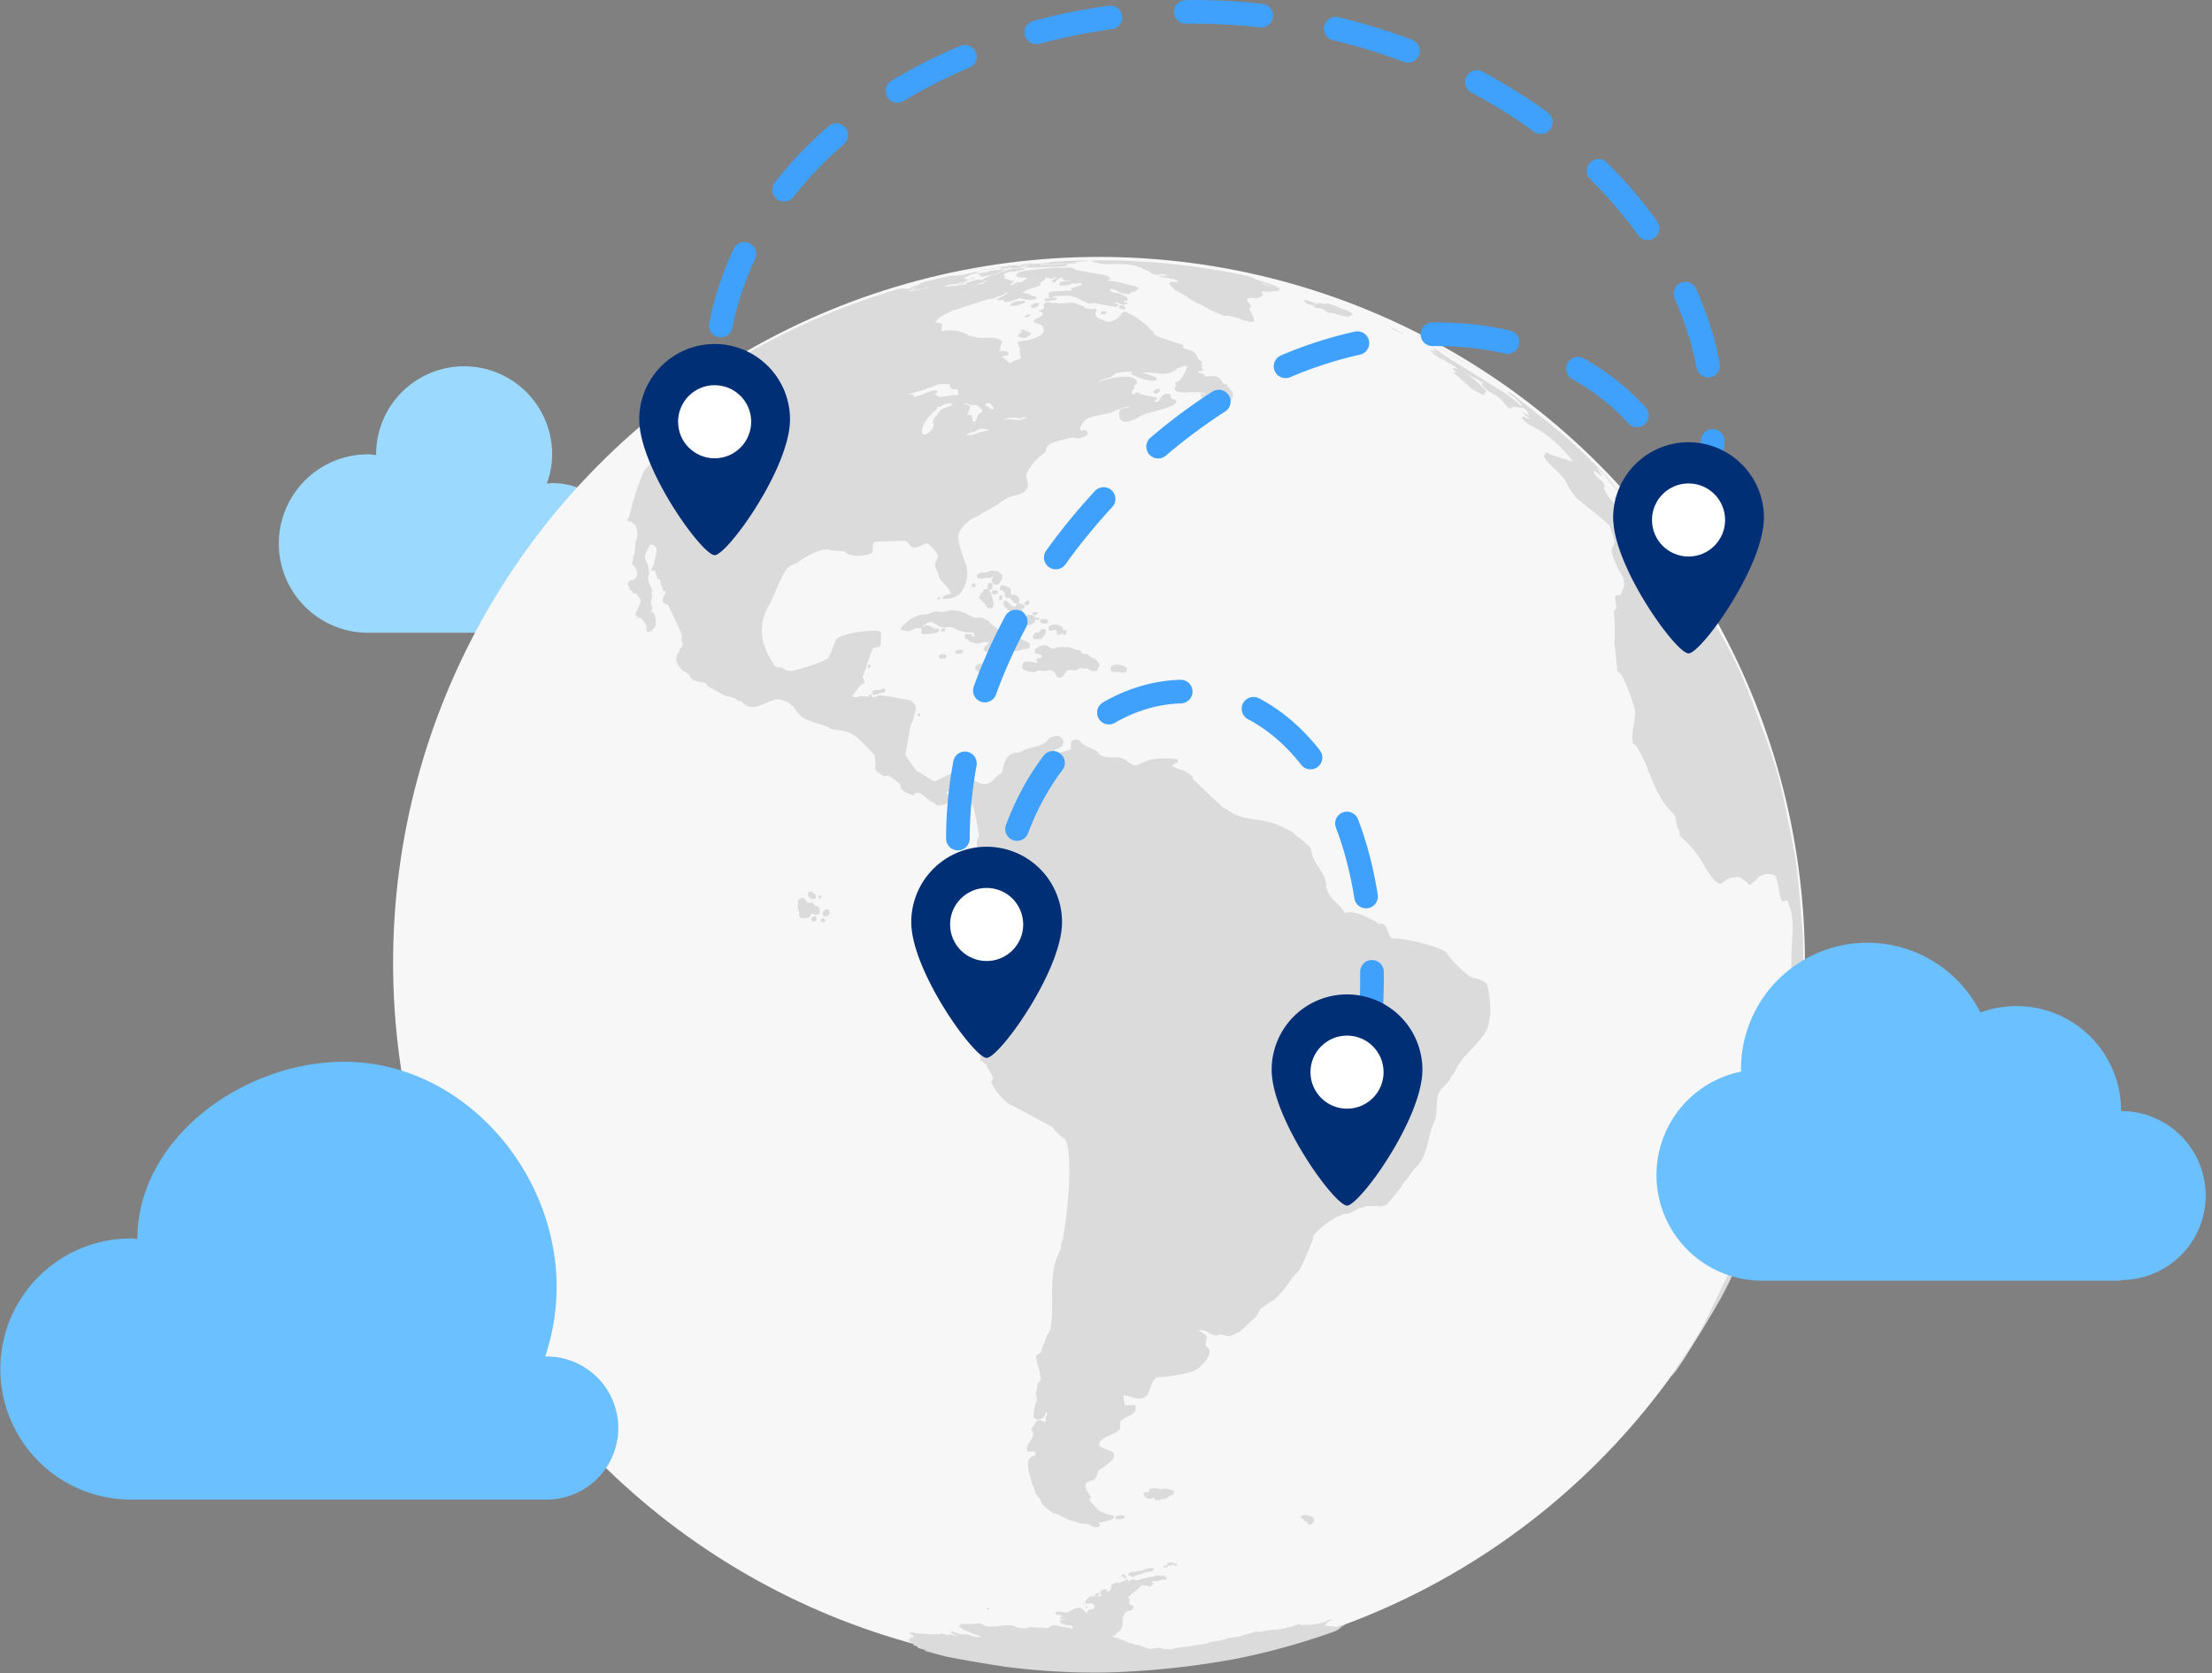 <svg xmlns="http://www.w3.org/2000/svg" width="234" height="177" viewBox="0 0 234 177"><rect x="0" y="0" width="234" height="177" fill="#808080" stroke="none"/><path d="M58.412 51.11c-.195 0-.379.041-.568.057a9.15 9.15 0 0 0 .568-3.101 9.311 9.311 0 1 0-18.623 0c0 .025.006.056.006.087a8.113 8.113 0 0 0-.86-.087 9.439 9.439 0 1 0 0 18.878h19.477a7.917 7.917 0 0 0 0-15.834z" fill="#9cd9ff"/><circle cx="116.261" cy="101.859" r="74.678" fill="#f7f7f7"/><path d="M103.555 28.623a1.326 1.326 0 0 1 .235-.024.145.145 0 0 0 .034-.003l.009-.001h.002l.018-.003c.068-.006.473-.065.556-.082l.026-.003c.112-.027.223-.05.337-.071a.187.187 0 0 1 .035-.011.282.282 0 0 0 .037-.008 2.57 2.57 0 0 0 .198-.043l.037-.01q-.824.126-1.643.265c.024-.002.05-.002.074-.003zm11.657-.813c.002.005.007.005.02.005h.003a.168.168 0 0 0 .074-.018h.002a.044.044 0 0 1-.013-.014c-.002-.006-.01-.006-.022-.006a.152.152 0 0 0-.077.02c.007 0 .01.007.013.013zm-10.527.692h.002a4.22 4.22 0 0 0 .394-.06h.01l.004-.003.014-.003.009-.002.008-.002.008-.003.01-.004.008-.002.006-.002h.01l.01-.004.008-.002h.009l.006-.004.009-.002.01-.004h.01l.004-.004.013-.001.009-.002.004-.003.01-.003.01-.001.01-.003.008-.001.007-.003.01-.001.009-.002.009-.004.007-.002h.008l.008-.005a.045.045 0 0 0 .025-.013c-.004-.006-.01-.011-.093-.003a2.822 2.822 0 0 0-.672.148c.004.004.01.005.07 0zm1.965-.132h-.002a1.6 1.6 0 0 0-.376.086h.091a1.544 1.544 0 0 0 .342-.074l.002-.001.014-.006c-.006-.005-.018-.012-.07-.008zm-1.516.229h-.02a1.288 1.288 0 0 0-.18.028l-.021.002a.063.063 0 0 0-.018.004 4.044 4.044 0 0 0-.553.154.41.41 0 0 0 .08.02l.01.011-.052.025a.473.473 0 0 1-.079.012h-.002a.107.107 0 0 1-.035-.007l-.005-.033c-.017-.009-.023-.012-.084-.009a2.803 2.803 0 0 0-.284.041c-.436.127-.436.127-.475.16.01.009.01.009.06.022a.2.2 0 0 0-.04.03.065.065 0 0 0 .016.009.039.039 0 0 0-.016.011 1.935 1.935 0 0 1 .243 0l-.002.016a.242.242 0 0 1 .035.01l.005.014a.024.024 0 0 0 .012.006.025.025 0 0 1-.003.017.094.094 0 0 1 .031.013l-.001.017a.095.095 0 0 0-.015.014.044.044 0 0 0 .018-.004l.014-.002a.72.72 0 0 1-.067.057h.016l.017-.003a.35.35 0 0 1-.042.037l.015.001.007-.001a.125.125 0 0 1 .045 0l-.012.006c.045 0 .085-.002.128-.003h.01c.256-.02.497-.121.752-.138h.012v-.002h.01c.058-.003.116-.009.174-.015l.014-.005a.139.139 0 0 1 .017-.005l.014-.004h.021a.03.03 0 0 0 .014 0c.097-.013.18-.055.272-.071h.003c.147-.055.295-.106.441-.162.117-.046.132-.057.147-.071l.015-.003.013-.007c.005 0 .008-.004.013-.005.005-.002.01-.005.008-.016 0 0 .149-.068.22-.096a.064.064 0 0 0-.006-.026c.076-.077.187-.07.277-.117-.008-.021-.017-.021-.056-.02l-.023.002c.04-.016.04-.016.048-.034h-.008l-.013-.003.013-.006c-.056.001-.111.009-.167.013a.052.052 0 0 1-.028-.003.835.835 0 0 0 .079-.032l-.016.001a.878.878 0 0 0-.299.068h-.019c-.107.01-.211.033-.319.046h-.001l.006-.008a.12.12 0 0 0-.05-.001c-.002.001-.285.032-.327.045zm32.697 2.111a4.378 4.378 0 0 0 .439.15.114.114 0 0 0 .03-.001l.003-.003c-.012-.008-.023-.012-.033-.018l-.008-.003h-.009l-.01-.006-.01-.003-.007-.003-.013-.002-.008-.006-.005-.001a.021.021 0 0 1-.013-.004l-.01-.003-.008-.003-.008-.003-.01-.005h-.009l-.006-.004-.013-.003-.008-.002-.006-.003-.012-.004-.006-.003-.008-.003-.012-.004-.011-.003-.009-.002-.008-.002-.01-.004-.008-.003-.006-.004-.01-.001c-.053-.018-.105-.029-.157-.047a.232.232 0 0 0-.034-.008h-.005a.182.182 0 0 1 .018.005h-.004l-.009-.003h-.005l-.01-.002c.013.002.028.002.036.014zm-35.173-1.178c-.018.023.01.045.074.043l.18-.048c.02-.009.038-.016.059-.027a.687.687 0 0 0 .155-.085c.018-.02-.002-.028-.064-.024a.8.8 0 0 0-.404.14zm-1.23.582a.616.616 0 0 0 .111.012 2.382 2.382 0 0 0 .467-.158l.152-.075c.006-.017-.013-.025-.062-.02a1.53 1.53 0 0 0-.668.241zm-.33.119a.422.422 0 0 0 .217-.053l.005-.002a.34.34 0 0 0 .068-.043c.01-.01.001-.017-.027-.015a.734.734 0 0 0-.226.069c-.002.004-.002.004.01.01.009.004.004.011-.047.034zm36.875 1.509a.567.567 0 0 1-.05-.01h-.012a.435.435 0 0 0 .07.065.168.168 0 0 1-.053.022l-.005-.001c.124.089.194.237.336.313a1.647 1.647 0 0 0 .54.15c.097.01.193-.01.29.003a.442.442 0 0 1 .04.03.353.353 0 0 0-.004.035c-.082.015-.167-.019-.247.019a.8.8 0 0 0 .195.128.984.984 0 0 0 .264.084c.08.008.16.003.242.01.032.005.065.013.095.02.042.018.088.029.129.048.003.003.006.003.026.007a.1.1 0 0 1 .034.008 2.323 2.323 0 0 1 .33.152.499.499 0 0 0-.102.01.073.073 0 0 0 .013.025l.009.005a.192.192 0 0 0 .028.015l.006.006.01.006a.013.013 0 0 1 .008.006l.013.004.01.007.009.006.01.005.008.005.01.006.01.004.01.006.008.005.008.005.01.005.01.006.01.006.008.007.01.003.01.003.005.008.011.006.012.005.009.004.01.006.008.007.01.005.007.005.01.006a1.126 1.126 0 0 0 .208.057c.064.008.128.008.192.014h.002l.014.003c.5.104.982.264 1.476.386.045.012.088.018.133.029.214.03.238-.012.248-.033a.236.236 0 0 1 .035.005.47.47 0 0 1-.045-.038l.016-.003a.064.064 0 0 0-.024-.011c.08-.046.167.044.247-.014a.228.228 0 0 1-.003-.06.061.061 0 0 1-.015-.022c.08-.03.08-.03.114-.03a.511.511 0 0 0 .094.017.167.167 0 0 0 .03-.028.872.872 0 0 0-.415-.343c-.464-.228-.955-.383-1.434-.575a1.099 1.099 0 0 0-.4-.166l-.013-.004a.083.083 0 0 0-.079.016 3.797 3.797 0 0 0-.542-.178.376.376 0 0 0-.067 0 1.898 1.898 0 0 1 .19.12l-.006-.001a.35.35 0 0 1-.054-.014h-.058l-.016.033a1.15 1.15 0 0 0-.235-.07l-.008-.001c-.042-.006-.086-.011-.127-.018l-.024-.003c-.063-.013-.123-.031-.186-.045l-.008-.001a.221.221 0 0 1-.047.015.17.17 0 0 1-.002.031c-.12.027-.216-.055-.324-.078h-.01a.198.198 0 0 0-.026.01c.066.062.168.071.212.16-.186.014-.309-.128-.467-.183a7.128 7.128 0 0 0-.42-.135l-.067-.02h-.011l-.006-.002-.008-.001c-.04-.013-.081-.03-.122-.046h-.01l-.006-.002c-.076-.017-.147-.044-.224-.058a.647.647 0 0 0-.13-.004zm-29.741.085l-.778.058c-.056.009-.097.055-.153.065-.047.004-.067.056-.113.064a.598.598 0 0 0-.27.166c-.031.062.04.167.063.184.237-.02.475-.037.71-.067.048-.006.079-.05.128-.056h.005a.17.17 0 0 0 .026 0c.01 0 .01 0 .056-.033.04-.034.094-.014.138-.032a.341.341 0 0 1 .085-.035.964.964 0 0 0 .307-.156c.052-.06.096-.158-.204-.158zm.927.747a.199.199 0 0 0 .056.005c.059-.003.115-.01.175-.01h.003a.802.802 0 0 0 .485-.294.222.222 0 0 0 .039-.195.632.632 0 0 0-.218-.018h-.013c-.326.005-.366.032-.409.058a.584.584 0 0 0-.245.37s.108.056.125.069zm38.414 2.368c.103.053.216.081.32.132a9.9 9.9 0 0 0 .547.291l.006.003h.007l.002.001.003.002h.012l.003.002.003.001.003.003h.011l.004.001h.002l.004.003h.007l.003.004h.007l.004.002h.014l.002.002h.007l.001.002.004.002h.003a32.171 32.171 0 0 0-.544-.316l.006-.006a3.879 3.879 0 0 0-.32-.195c-.088-.05-.178-.09-.269-.133h-.007v-.003h-.005v-.001h-.007l-.005-.003c-.046-.01-.085-.034-.13-.048v-.002h-.006c-.062-.012-.072-.006-.08.003l.005.009v.004l-.01.006c.13.079.258.164.393.234zm-28.766-2.614c-.025-.004-.025-.004-.043-.025-.015-.001-.052-.006-.1-.008h-.005a.36.36 0 0 0-.26.078c-.15.154.11.34.491.346h.004a.401.401 0 0 0 .095-.004.207.207 0 0 0 .07-.147c-.004-.061-.02-.098-.105-.16a.418.418 0 0 0-.147-.08zm32.493 4.223h.006l.003.002.007.003a2.619 2.619 0 0 0 .29.151h.015c-.026-.048-.71-.449-.716-.455a3.13 3.13 0 0 0-.446-.235l-.004-.002-.012-.002c-.005.002 0 .004.003.006l.01.004.013.01.011.005h-.003l-.005-.002-.007-.003h-.005c.023.02.052.038.08.06v.008a.036.036 0 0 0-.025-.003c.17.108.302.195.778.45zm-34.479-3.63h-.002a.462.462 0 0 0-.308.08.235.235 0 0 0-.05.211.26.26 0 0 0 .164.035.836.836 0 0 0 .226-.025h.016l.007.002h.006c.055-.012.088-.059.141-.067h.005a.178.178 0 0 0 .007-.05.213.213 0 0 0-.065-.176s-.057-.008-.146-.01zm-8.407.675a.36.36 0 0 0 .06 0h.004a.47.47 0 0 0 .143-.021.235.235 0 0 0 .034-.016c.04-.014.071-.044.111-.062.029-.013.063-.011.093-.024a.03.03 0 0 1 .016-.007.272.272 0 0 0 .12-.126.39.39 0 0 0 .02-.055.258.258 0 0 0-.128-.023 1.057 1.057 0 0 0-.4.122c-.023.055-.056.102-.073.157a.07.07 0 0 0 0 .055zm42.834 3.728c.1.069.109.064.117.061.012-.001-.016-.028-.084-.072-.082-.057-.082-.057-.11-.065h-.004c-.003 0-.005-.004-.01 0-.002.003 0 .015.09.076zm-28.708 3.811a.59.59 0 0 0-.44.172c-.076.071-.21.328.216.34.111.002.111.002.158-.044.049-.046.073-.113.118-.16.03-.03.073-.037.102-.068l.018-.025a.12.12 0 0 0 .019-.093.171.171 0 0 0-.012-.05.233.233 0 0 0-.18-.072zm50.469 13.08a2.933 2.933 0 0 0 .432.435h.009c-.076-.22-.091-.268-1.218-1.599-.072-.088-.15-.173-.223-.258l-.006-.004-.016-.017c-.012-.016-.03-.033-.043-.05l-.003-.002-.012-.016-.084-.093-.019-.022-.018-.02-.018-.022-.02-.022c-.165-.18-.339-.362-.505-.546a28.379 28.379 0 0 0-1.343-1.472l-.002-.002a.738.738 0 0 1-.062-.052.322.322 0 0 1 .027.03h-.003v.005c.06.078.121.154.184.233a.075.075 0 0 0-.019-.012.173.173 0 0 1 .02.022l.02.02h-.01c.056.068.107.144.167.208.118.133.75.824 1.082 1.175.079.088.079.088.085.112-.062-.04-.102-.108-.163-.151a.019.019 0 0 0-.013.004c.46.58.97 1.12 1.444 1.692.102.145.218.281.33.424zm-2.943-3.58a.495.495 0 0 1-.041-.044v-.001h-.005v-.003h-.002l-.001-.001v-.001h-.004v-.002h-.002v-.002h-.006v-.001h-.002v-.003H170c.069.072.14.15.17.174-.037-.037-.07-.077-.105-.116zm1.456 2.501a.102.102 0 0 0 .027.007.017.017 0 0 0 .018-.02s-.05-.067-.128-.165a1.849 1.849 0 0 0-.42-.408.123.123 0 0 0-.026-.002c-.07.02.327.5.529.588z" fill="#dbdbdb"/><path d="M171.695 53.523c-.107-.148-.205-.3-.32-.443a2.986 2.986 0 0 0-.525-.516s-.053-.018-.065-.009c.006.012.014.022.022.034-.026.013-.107.05.148.377h.003v.004c.105.13.238.232.352.348l.008.002.008.001.008.007h.005a1.2 1.2 0 0 1 .113.104l.006.001.007.004.011.002.005.003a.52.52 0 0 0 .133.08c.04.017.061.017.08 0zm-.506-.158a.979.979 0 0 0-.24-.2.027.027 0 0 0-.017-.004c-.04.014.016.139.19.356.09.11.301.328.304.33a.523.523 0 0 0 .147.112h.001l.01.003c.084.015.024-.06-.092-.215-.102-.128-.203-.253-.303-.382zm2.846 1.667l.002.004.005.003.002.002.004.008.002.003.005.003.002.002v.004l.003.004.004.003.005.002.001.006.002.003.003.001.001.005.004.004.002.003.006.003v.004l.005.003.003.003.001.005.004.003.003.003.004.004v.002l.004.004.004.004.002.003.004.005.001.004.003.002.002.003.003.004.004.002.001.004.002.004.005.004.001.002.004.005.002.004.006.003v.003l.003.003.003.005.001.004.006.002.002.003v.004l.004.003.004.005.002.004.002.004h.005v.003l.006.004.002.008.001.002.005.003.002.003.004.004h.002l.003.007c.021.022.033.05.062.067a.337.337 0 0 0-.025-.03l-.09-.116-.01-.013a3.82 3.82 0 0 1-.168-.202l.05.07zm1.565 2.071l.005.004a1.18 1.18 0 0 0-.128-.185l-.008-.012a9.792 9.792 0 0 1-.155-.196l-.001-.002-.003-.004h-.006v-.002h-.002l-.002-.002V56.7h-.005l-.001-.003v-.002h-.004v-.001h-.002v-.001l-.002-.002v-.002h-.004v-.002c.102.137.203.28.314.415l.004.003zm.999 1.243a.06.06 0 0 1 .015.019c-.037-.052-.077-.105-.112-.158-.13-.176-.289-.391-.323-.435.034.053.4.557.448.611-.008-.011-.02-.024-.028-.037zm-70.966 2.117a5.097 5.097 0 0 0-.674-.099.91.91 0 0 1-.074.002.82.82 0 0 0-.281.103h-.028a.117.117 0 0 0-.026.002h-.055a.107.107 0 0 1-.004.024l-.001.027c-.04.027-.117.036-.357.037h-.062v.002h-.01c-.037-.002-.075 0-.111 0a1.15 1.15 0 0 0-.213.015c-.052.016-.077.067-.118.098-.05.034-.115.002-.164.043-.078.065-.085.133-.11.339v.013l-.003.017a.755.755 0 0 0 .455.138h.003c.215-.007.411-.1.623-.122.053 0 .099.036.152.036a.602.602 0 0 0 .445-.122.184.184 0 0 1 .069-.035c.006.002.018.002.025.008.113.06-.149.182-.15.182h-.002a.577.577 0 0 0 .08.557.665.665 0 0 0 .418.15c.048-.003.15-.038.288-.246a.778.778 0 0 1 .23-.268l.002-.017.003-.02a.058.058 0 0 1 .002-.018v-.016l.001-.016a.054.054 0 0 0 .002-.019l.003-.017v-.017l.002-.015.003-.02v-.017l.002-.018.002-.016a.034.034 0 0 1 .003-.017v-.017l.001-.018.002-.017.003-.016v-.018l.001-.02a.03.03 0 0 0 .003-.015l.002-.017v-.02a.063.063 0 0 0 .003-.016l.002-.015v-.02c0-.005.004-.01.004-.016l.002-.017.001-.02v-.015l.002-.017.003-.016c-.266-.173-.315-.205-.399-.348z" fill="#dbdbdb"/><path d="M104.962 62.288c0-.174.087-.342.023-.519-.026-.071-.084-.093-.25-.093-.024 0-.05 0-.077.002-.025 0-.051 0-.077.002-.152.199-.078.44-.122.663h-.1l-.013.001h-.089l-.013.002h-.113c-.068.089-.105.193-.174.283-.04.052-.101.08-.145.128-.003.005-.294.353-.218.517a2.353 2.353 0 0 0 .21.206 2.604 2.604 0 0 1 .385.422c.3.453.3.453.34.453.477 0 .516 0 .561-.323a2.427 2.427 0 0 0-.247-1.13l.002-.027a.232.232 0 0 1 .003-.025l.001-.027a.108.108 0 0 0 .003-.025.685.685 0 0 1-.178-.407.28.28 0 0 0 .085.01c.074-.006.074-.006.203-.113zm-2.112-.185h.147L103 62.1h.113a.255.255 0 0 0 .08-.185c.008-.058.01-.116.018-.17h-.322l-.004.003h-.056c-.033.26-.038.3.01.355h.01zm3.077-.181c-.19.145-.15.51-.148.51h.036a.491.491 0 0 1 .427.255s.017.055.044.194a2.065 2.065 0 0 0 .076.32 1.525 1.525 0 0 0 .244.049h.005a.196.196 0 0 0 .14-.05c.388.362.388.362.455.566a1.1 1.1 0 0 0 .353.078.482.482 0 0 0 .258-.08c.09-.783-.476-.851-.651-.853a1.01 1.01 0 0 0-.228.027c.049-.203-.04-.409-.003-.613a1.602 1.602 0 0 0-1.008-.403z" fill="#dbdbdb"/><path d="M105.206 62.9h.004a.09.09 0 0 0 .037-.006c.021-.009.021-.038.044-.047.058-.027.126-.028.183-.055a.231.231 0 0 0 .042-.025.156.156 0 0 0 .076-.11.484.484 0 0 0-.003-.068.363.363 0 0 0-.319-.148c-.203.004-.394.116-.36.357.208.102.208.102.293.102zm.774.097h-.035l-.004.001h-.168a.467.467 0 0 0-.04.466.325.325 0 0 0 .101.017.216.216 0 0 0 .2-.202.47.47 0 0 0-.04-.282h-.014zm-6.51.273a.442.442 0 0 0 .007-.093.341.341 0 0 0-.08-.008c-.16.003-.261.16-.175.271.102-.007.223-.035.248-.17zm8.933.915c.011-.088-.125-.242-.318-.267-.033-.003-.038-.016-.05-.046a.202.202 0 0 0-.095-.015l-.135.012a2.114 2.114 0 0 1-.131.005.654.654 0 0 1-.088-.005c-.103.219-.149.297-.303.367a.08.08 0 0 0-.003-.036.286.286 0 0 0-.05-.015c-.053-.057-.13-.064-.196-.096-.1-.047-.145-.152-.228-.217a3.336 3.336 0 0 0-.255-.236.412.412 0 0 0-.25-.078.596.596 0 0 0-.078.007.475.475 0 0 0-.028.477c.108.24.366.345.5.56.254.024.498.102.755.102h.02c.152.4.18.47.27.479.026 0 .05-.007.075-.008.059 0 .035.075.064.11a.36.36 0 0 0 .069.009c.066-.003.132-.013.197-.015h.006c.023 0 .043.002.065.003.033-.035.033-.035.086-.476-.06-.122-.177-.219-.197-.365.275-.132.278-.135.298-.256zm.097-.545a.291.291 0 0 0-.086.262.274.274 0 0 0 .053.12.952.952 0 0 0 .11.01c.19-.004.284-.103.302-.314l.002-.06a.222.222 0 0 0-.187-.107.276.276 0 0 0-.194.089zm-2.017 5.137h.003l.059.003a.555.555 0 0 1 .135.057l.036.003.031-.003a.628.628 0 0 0 .07-.005h.003l.033.005a2.677 2.677 0 0 0 .461.038h.058a2.338 2.338 0 0 0 .925-.207l.1.003h.011a.876.876 0 0 0 .53-.168v-.055l.003-.015v-.039l.003-.014v-.027l.001-.013v-.014l.002-.014v-.03l.003-.011v-.04l.001-.015.002-.013v-.012l.001-.015v-.013l.002-.016v-.025l.002-.016v-.038c-.065-.033-.155-.076-.22-.11-.919-.453-.919-.453-1.112-.473-.29-.03-.312-.455-.64-.432h-.005a1.57 1.57 0 0 1-.515-.113c-.05-.012-.116-.035-.166-.052h-.058c-.138-.141-.333-.104-.498-.159-1.047-.834-1.047-.834-1.156-1.057-.295-.074-.527-.314-.846-.319-.1.003-.201.01-.304.01l-.035-.051-.015.003-.064.052-.048.004c-.041-.003-.097-.003-.138-.003l-.037.003c-.83-.393-.83-.393-.953-.519l-.084.002a.245.245 0 0 1-.086-.027 3.42 3.42 0 0 0-1.21-.276c-.344.019-.666.166-1.01.182h-.007c-.236-.005-.468-.045-.7-.046h-.068a.832.832 0 0 0-.33.113.58.58 0 0 1-.084.004h-.084c-.35.3-.804.134-1.193.266a4.754 4.754 0 0 0-1.19.573h-.004c-.193.276-.505.43-.717.689a.426.426 0 0 0-.089.292.92.92 0 0 1 .06.041c.24-.011.461.096.7.1.42-.015.752-.398 1.201-.292.053-.003.106-.01.16-.017h.017l.05.056c-.032.58-.032.58.402.585 1.404-.067 1.452-.286 1.49-.456-.124-.127-.148-.147-.598-.15-.126-.15-.332-.175-.467-.31l-.055-.005-.073.005-.066.005c-.03 0-.065-.034-.086-.055l-.055.055a1.468 1.468 0 0 0-.302.061.212.212 0 0 1-.089-.054c.283-.068.466-.331.755-.385a1.669 1.669 0 0 1 1.052.518h.004c.032 0 .074-.006.106-.01h.005l.052.012c.05.033.102.062.357.065.162-.003.32-.032.48-.038h.258c.106-.001.106-.001.172.04a3.602 3.602 0 0 0 1.982.521h.005c.115-.001.192-.002.29.295v.003l-.005.02.011.002a.717.717 0 0 1 .03.062.75.75 0 0 0-.052.045l-.028.001c-.147-.004-.147-.004-.344-.269-.028.005-.068.006-.098.01h-.016c-.08-.004-.16-.009-.238-.009h-.003l-.037.004a.445.445 0 0 0-.234.055c-.029.327-.028.327.033.453a.75.75 0 0 1 .364.137l-.014.056c.032.047.032.047.208.158.268.006.508.148.776.157h.021c.241-.028.45-.17.697-.179h.084a.702.702 0 0 1 .366.114c-.114.132-.274.211-.394.338-.057.06-.534.581.396.593a4.008 4.008 0 0 0 .625-.117.18.18 0 0 1 .043-.002s.008 0 .061-.036a.482.482 0 0 1 .29-.07c.18 0 .355.04.534.05h.023l.284-.01zm3.282-3.907v-.004c.002-.062 0-.066-.035-.08a.546.546 0 0 0-.22-.037.453.453 0 0 0-.253.055l-.001.009v.025l-.002.009-.001.004v.028l-.002.006v.021l-.002.005v.044l-.001.01v.018l-.003.008v.027a.403.403 0 0 0 .22.055c.083 0 .277-.018.3-.202zm-.544.198h-.38a.053.053 0 0 0-.02.002h-.143a.565.565 0 0 0-.042.688h-.006c-.06.004-.06.004-.056.214v.008a.287.287 0 0 1-.01.043c.057.017.076.039.106.108a.75.75 0 0 0 .137.013h.007c.258-.006.419-.239.663-.28a.326.326 0 0 0 .006-.14c-.003-.071-.007-.135.022-.163 0 0 .032-.026.053-.01a.355.355 0 0 0 .2.052c.044-.003.16-.007.189-.09a.15.15 0 0 0 .002-.074c-.008-.039-.019-.108-.154-.108h-.01a1.153 1.153 0 0 0-.283.057c.046-.158-.04-.193-.149-.233a.197.197 0 0 1-.113-.087zm-2.121.534h-.028c-.055-.045-.002-.16-.092-.174a.181.181 0 0 0-.068.017h-.11c-.043.065-.043.065-.074.214-.059.32.002.461.214.477h.017c.047-.002.184-.05.212-.252a.522.522 0 0 0-.045-.282h-.027zm3.416.378h.006c.213-.003.348-.08.37-.216l.001-.006c-.022-.2-.154-.267-.53-.269h-.06l-.186.002a.267.267 0 0 1-.04.121c-.07.142-.028.205-.02.216a.684.684 0 0 0 .458.152zm1.874.367a1.221 1.221 0 0 0-.815-.273c-.259 0-.693.07-.665.537.055.018.073.036.109.109l.069.002a1.26 1.26 0 0 0 .24-.032 1.305 1.305 0 0 1 .254-.033h.005c.04.003.077.004.114.01.018.065.083.1.106.161-.016.187-.007.26.045.324a.112.112 0 0 1 .05-.007.778.778 0 0 1 .097.008c.03.003.062.008.094.01.068-.004.093-.018.101-.064.018.002.034.005.053.005.106-.005.088-.143.18-.166-.026.15.022.218.155.218l.066-.001c.087-.044.169-.1.182-.334a.807.807 0 0 0 0-.096c-.077-.03-.145-.078-.22-.105a.252.252 0 0 1-.147.096.031.031 0 0 1-.03-.023c-.005-.037.016-.07.016-.103 0-.087-.056-.158-.059-.243z" fill="#dbdbdb"/><path d="M99.694 66.828a.762.762 0 0 0 .287-.09v-.018l.002-.012.003-.003v-.02l.002-.007v-.008l.002-.005v-.008l.001-.007.001-.006v-.015l.003-.005v-.004l.001-.011v-.005l.001-.008v-.018l.004-.007v-.013l.002-.01v-.004l.003-.007v-.014a.248.248 0 0 0-.154-.05.355.355 0 0 0-.324.273.185.185 0 0 0 .164.082h.002zm10.179.055l-.008.014-.012.01a.232.232 0 0 1-.133.023h-.054c-.088 0-.122.013-.134.054a.425.425 0 0 0-.205.594 1.495 1.495 0 0 0 .356.041 3.376 3.376 0 0 0 .499-.041.451.451 0 0 1 .112-.126c.089-.074.114-.096.132-.198.004-.008.005-.021.011-.028.012-.015.037-.005.05-.026a.996.996 0 0 0 .14-.377.972.972 0 0 0 0-.212 1.261 1.261 0 0 0-.344-.062.904.904 0 0 0-.106.009c-.063.07-.103.156-.165.225-.041.041-.1.058-.139.1zm1.827 4.551c.152.2.204.26.4.285h.004c.552-.04.51-.827 1.073-.854.144.004.276.069.417.077a1.584 1.584 0 0 0 .256-.069c.023.004.053.009.072.014a1.11 1.11 0 0 1 .409-.22.511.511 0 0 0 .301.063c.118 0 .233-.005.352-.005a.794.794 0 0 1 .098.004c.167.287.654.285.813.285h.008c.012 0 .031 0 .043.002a1.3 1.3 0 0 0 .37-.68c.004-.082.004-.082-.468-.651h-.057l-.058-.003c-.174-.111-.174-.111-.23-.123-.018 0-.04.007-.056.009-.399-.387-.399-.387-.769-.387h-.006a.304.304 0 0 0-.042-.002h-.002l-.034-.002c-.113-.062-.113-.062-.338-.386l-.05.003h-.046a2.075 2.075 0 0 1-.869-.28 2.755 2.755 0 0 0-.533-.06 4.066 4.066 0 0 1-.637-.003h-.03a1.326 1.326 0 0 0-.174.057l-.026.002-.065-.006-.024.003a.199.199 0 0 0-.058.052 2.456 2.456 0 0 1-.464.057.307.307 0 0 1-.093-.017 1.193 1.193 0 0 0-.687-.344 2.149 2.149 0 0 0-.998.409v.014l-.002.04v.028l-.002.014v.015l-.002.013v.04l-.003.013v.028l-.001.013v.028l-.002.016v.024l-.002.015v.027l-.002.013-.001.014v.028l-.002.014v.028l-.001.014c.006.004.436.123.507.142.208.053.215.112.224.188-.06.275-.386.121-.53.275-.142.154.096.288.037.441a4.044 4.044 0 0 0-.984-.15c-.528.007-.528.007-.605.706a1.654 1.654 0 0 0 1.113.397c.106 0 .213-.004.32-.007a.525.525 0 0 1 .367-.146c.112.002.222.023.337.036a2.163 2.163 0 0 0 .508-.031 2.269 2.269 0 0 1 .35-.038.44.44 0 0 1 .13.015c.057.031.057.031.11.111h.117a1.944 1.944 0 0 0 .222.282l-.002.056a.6.6 0 0 1-.002.054zm-10.554-2.597a.226.226 0 0 0-.103.18v.016a.424.424 0 0 0 0 .07 1.187 1.187 0 0 0 .38.06h.01v-.001c.326-.006.42-.135.445-.241a.415.415 0 0 0-.003-.156c-.125.01-.25 0-.374.002a.672.672 0 0 0-.355.07zm-1.78.463l-.002.012v.01l-.003.01v.01l-.002.012v.01l-.001.01v.01l-.002.01v.011l-.003.008v.032l-.002.01-.002.01-.001.011v.01l-.004.01v.012l-.002.01v.02l-.002.009v.012l-.004.009v.02l-.002.012v.02a1.094 1.094 0 0 0 .53.047c.216-.026.224-.056.242-.14.054-.26-.166-.31-.362-.308a1.148 1.148 0 0 0-.378.072zm-7.524 1.05a.243.243 0 0 0-.058.115.24.24 0 0 0 .027.2.25.25 0 0 0 .067.01.181.181 0 0 0 .134-.066.27.27 0 0 1 .082-.058l.012-.003c.011-.152-.055-.22-.207-.218-.043.003-.043.003-.057.02zm13.702.078l-.304-.102c-.018-.01-.018-.01-.037-.054a15.3 15.3 0 0 0-1.077-.08h-.01v.002h-.002a6.14 6.14 0 0 0-.762.094c-.05.086-.144.138-.179.234a.526.526 0 0 0-.006.275 2.238 2.238 0 0 0 .4.322.566.566 0 0 1 .23.222c.32.012.617.16.938.166a3.016 3.016 0 0 0 .63-.177.719.719 0 0 0 .229.04h.02c.177-.006.341-.035.508-.043a1.511 1.511 0 0 0 .08-.282c.051-.397-.568-.603-.658-.617zm13.632.21v-.028a2.084 2.084 0 0 0-1.034-.3c-.349-.001-.742.11-.636.669a.732.732 0 0 0 .47.118c.127 0 .253-.002.38.004.136.004.265.057.402.06a.646.646 0 0 0 .42-.105v-.208l-.002-.016v-.194zm-26.001 2.333c-.095.003-.193 0-.288.004-.4.012-.645.095-.628.472a.524.524 0 0 0 .265.06h.003a1.211 1.211 0 0 0 .493-.146.501.501 0 0 1 .118-.048.918.918 0 0 1 .135.008c.224-.008.34-.1.366-.292a.887.887 0 0 0 .005-.123.247.247 0 0 0-.171-.057.462.462 0 0 0-.298.122zm3.859 2.692v.005l-.002.007v.014c.056.01.076.043.106.112a.315.315 0 0 0 .048.006.123.123 0 0 0 .1-.064.137.137 0 0 1 .073-.06.102.102 0 0 0 .025-.002c.013-.18-.106-.207-.16-.21a.207.207 0 0 0-.19.192zM86.036 95.114a.565.565 0 0 0 .277-.083c0-.01.003-.02.003-.028a.833.833 0 0 0-.055-.354.489.489 0 0 1-.138-.09.563.563 0 0 0-.446-.23h-.006a.57.57 0 0 0-.111.019.514.514 0 0 0 .476.766zm.853-.162h.017c.008-.207-.116-.233-.17-.233-.055.004-.18.037-.182.241.061.016.084.052.117.126a.3.3 0 0 0 .049.007c.09-.004.09-.116.169-.14zm-.489.898a.5.5 0 0 1-.211-.042.115.115 0 0 1-.018-.012c-.048-.052-.048-.129-.1-.177-.047-.044-.116-.053-.161-.098-.006-.008-.01-.022-.014-.026h-.074l-.01.001h-.014l-.015.002h-.08l-.014.001h-.045l-.015.003h-.014a.023.023 0 0 0-.015.003h-.06l-.01.001h-.076a.048.048 0 0 0-.017.003h-.014a6.077 6.077 0 0 1-.344-.505 1.033 1.033 0 0 0-.143-.005.682.682 0 0 0-.503.22 3.405 3.405 0 0 1-.068.837c.04.156.139.287.17.445v.452c.046.006.06.02.093.085.033.064.075.113.281.106.144-.004.287-.028.43-.03a.76.76 0 0 1 .133.002c.024-.098.188-.077.177-.202a.077.077 0 0 0 .022.006c.142-.009.011-.265.155-.265.198.003.369.126.568.12.289-.015.318-.124.33-.288.007-.104.022-.615-.323-.636zm1.274.366a1.03 1.03 0 0 0-.153-.01.469.469 0 0 0-.45.669.472.472 0 0 0 .719-.4v-.003c-.077-.05-.104-.108-.116-.256zm-1.539.743h-.006a.32.32 0 0 0-.305.404.301.301 0 0 0 .256.119h.003a.292.292 0 0 0 .296-.288.57.57 0 0 0-.02-.169.36.36 0 0 0-.224-.066zm1.039.222a.232.232 0 0 0-.158-.051.546.546 0 0 0-.063.007.117.117 0 0 1-.019.065.546.546 0 0 1-.078.065c-.066.069 0 .202.014.222a.241.241 0 0 0 .204.09.23.23 0 0 0 .238-.23c0-.008.006-.019-.002-.029 0-.002-.107-.115-.136-.139zm36.128 60.306a.764.764 0 0 0-.084-.01h-.025c-.1.01-.19.071-.292.077-.214-.007-.41-.1-.625-.105-.006 0-.627 0-.683.119-.045.098 0 .223-.1.302-.096.07-.177-.019-.264-.022l-.002-.002h-.015c-.162.009-.21.072-.21.074-.093.13.106.632.628.649a.485.485 0 0 0 .27-.065.371.371 0 0 1 .15-.055c.134.028.043.202.16.239.023 0 .038.018.057.022.107-.011.214.002.318-.014l.797-.18a1.551 1.551 0 0 0 .25-.176c.13-.08.28-.125.406-.212a.425.425 0 0 0 .115-.15c.015-.04.085-.24-.071-.323zm15.678 3.089a.453.453 0 0 0-.06.007c-.003-.003-.009 0-.012-.004-.02-.022.012-.054-.01-.078-.034-.037-.108-.018-.124-.082h-.031l-.016-.001h-.016a.585.585 0 0 0-.162-.055 20.947 20.947 0 0 0-.54-.094.355.355 0 0 0-.341.14c-.046.092-.066.13-.037.174.049.066.134.058.195.1.029.02.034.056.064.072a.046.046 0 0 0 .027.008h.01c.05.053-.016.164.08.195a.08.08 0 0 0 .048.02c.059 0 .114-.017.172-.017h.003l.007.001a.154.154 0 0 1 .034.006c-.006.025-.009.035.002.048.017.02.045.015.064.03a.199.199 0 0 0-.022.076c.003.051.037.096.04.15a.92.92 0 0 1 .141.007.72.72 0 0 0 .078.007h.003a.344.344 0 0 0 .18-.035 1.867 1.867 0 0 0 .16-.171.38.38 0 0 0 .095-.203.256.256 0 0 0 0-.069.212.212 0 0 0-.002-.033c0-.032-.032-.049-.035-.08-.002-.038.032-.07.02-.115a.02.02 0 0 0-.015-.004zm-20.194-.259a.411.411 0 0 0-.115-.015c-.188.005-.369.075-.555.082a1.044 1.044 0 0 1-.118.149.134.134 0 0 0 .031.106c.033.05.09.07.122.116a.403.403 0 0 1 .164-.025c.037 0 .073.003.11.004a2.173 2.173 0 0 0 .422-.07.201.201 0 0 0 .134-.158c.008-.05-.02-.076-.066-.114-.113-.044-.113-.044-.13-.075zm5.104 4.997a1.616 1.616 0 0 0-.368.03v.005l-.004.005v.005l-.003.004v.002l-.002.003v.004l-.002.002v.005l-.003.004v.002l-.002.004v.005l-.004.004v.005l-.002.001v.004l-.002.005v.003l-.003.003-.002.003v.004l-.003.003v.004l-.001.003-.001.004a.116.116 0 0 0-.023.135c.013.037.007.042-.02.055h-.055l-.01-.003h-.078l-.01-.001h-.04l-.01-.001h-.08l-.011-.003h-.013c-.014.06-.075.095-.084.156a.257.257 0 0 0 .166.04c.068.004.134-.003.201-.003l.004.001c.086.003.086.003.108-.045.02-.044-.015-.115.053-.14a.313.313 0 0 0 .086.015c.037-.002.446-.1.446-.1.052-.022.067-.072.099-.106.003-.007.012-.011.015-.016-.018-.03-.066-.106-.343-.11zm.572.306v-.004l.003-.006.001-.004.003-.005.002-.007.003-.004.001-.004.002-.006.001-.005.004-.005.002-.003.001-.006.002-.006.004-.004v-.004l.002-.006.002-.005.002-.004.003-.006.003-.005v-.005l.003-.003.002-.006.003-.006.001-.005.003-.005.002-.004v-.007l.004-.005.002-.004v-.003l.003-.004a.092.092 0 0 0-.097-.066.27.27 0 0 0-.246.216c.019.086.188.09.28.006zm-4.102.605a.18.18 0 0 0-.04.003c-.017.003-.017.003-.034.032-.212.03-.431.02-.642.07a.851.851 0 0 0-.216.113c-.006.002-.226.253.063.263a.484.484 0 0 0 .175-.03c-.027.085-.038.146.027.153l.012-.003h.08l.01.003h.157c.016-.02.022-.027.049-.028.112.01.11-.142.21-.147h.002c.14-.034.278-.08.419-.115h.003l.014.002a.028.028 0 0 1 .017.004l.005-.004a2.199 2.199 0 0 1 .947-.26c.082.003.082.003.276-.08.135-.062.157-.098.168-.116.001-.002.084-.167-.12-.176l-.066.002a.661.661 0 0 1-.082 0h-.003a6.3 6.3 0 0 0-.422.044c-.095.022-.18.069-.272.093a.992.992 0 0 0-.255.096 5.439 5.439 0 0 1-.483.081zm-20.312 9.026l-.022-.004c-.011-.001-.016-.004-.03-.006z" fill="#dbdbdb"/><path d="M142.328 171.893l-.035-.004-.076.014v-.012c-.111.035-.256.08-.366.118l-.117.033-.085.017a5.092 5.092 0 0 1-.365.11l.068-.057-.034-.005-.106-.033-.019-.012-.223.054.08-.05-.008-.001-.025-.01-.097-.025h-.003l-.228.024-.117.005-.009-.002-.056-.045h-.005l-.02-.002-.105.01-.003-.03h-.015l-.15.004-.028-.038h-.008l.029-.116a2.302 2.302 0 0 1 .823-.495c-.281-.04-.281-.04-.732.191l-.136.062h-.001a5.357 5.357 0 0 1-.646.18l-.017-.014-.04.005a7.751 7.751 0 0 1-.866.146l-.094-.004-.147-.032h-.095l-.237.03-.175.002-.018.004-.103.017-.04-.004a1.267 1.267 0 0 0-.243-.081l-.15.013a10.386 10.386 0 0 1-2.406.57l-.052-.01-.049-.008-.041.002a2.07 2.07 0 0 0-.333.042h-.008l-.053-.002-.052.018h-.027l-.047-.012a5.054 5.054 0 0 1-1.074.196 1.175 1.175 0 0 0-.23-.052 3 3 0 0 0-.456.132l-.043.011c-.457.113-.9.271-1.35.4h-.02l-.048.006h-.008l-.037.009a2.274 2.274 0 0 1-.399.04c-.132.026-.305.055-.436.08h-.007l-.017-.004-.068.01a8.218 8.218 0 0 1-1.533.364h-.005l-.029-.003-.04.005a3.236 3.236 0 0 0-.478.117l-.132.059h-.01c-.142.038-.328.085-.468.115l-.04.01-.082.011h-.027l-.04-.005-.083.01c-.203.026-.407.057-.61.086h-.006c-.3.05-.597.118-.897.162a6.7 6.7 0 0 0-1.652.284h-.068c-.07-.011-.162-.028-.232-.04l-.15-.014-.23.004-.169.004c-.066-.028-.147-.096-.218-.096h-.074l-.203-.03-.197.03-.005.002-.01-.002-.013.004c-.092.014-.212.03-.304.052l-.017.003-.032-.003h-.01c-.07.008-.166.02-.237.03l-.13.006h-.002l-.114-.036a1.07 1.07 0 0 0-.314-.087.225.225 0 0 0-.041-.02c-.083-.068-.087-.068-.091-.068-.534-.185-.534-.185-.598-.2l-.121-.022h-.096l-.032-.002-.004-.017-.03.002h-.027a.813.813 0 0 1-.271-.095h-.022a.356.356 0 0 0-.068-.02l-.18-.058-.102-.016.01-.02-.18-.04a.348.348 0 0 0-.058-.016l-.055-.021c-.066-.034-.149-.082-.212-.113l-.093-.036-.221-.09c-.177-.064-.182-.064-.182-.064a.354.354 0 0 0-.07-.018c-.064-.025-.154-.054-.22-.078l-.096-.023.007-.018a7.686 7.686 0 0 0-.465-.126.094.094 0 0 0 .002-.025 1.248 1.248 0 0 0 .424-.234l.007-.037h.003c.189-.235.546-.325.576-.692.007-.044.007-.044.01-.048v-.005l.004-.008.003-.006.002-.007.003-.007.004-.007.001-.006.003-.007.002-.008.002-.005.004-.007.001-.008.004-.004.003-.01.002-.007.003-.004.003-.008.002-.005.002-.007.002-.005.004-.008.003-.007.001-.006.004-.008.004-.006v-.007l.005-.008v-.006l.002-.007.004-.006.003-.007c.017-.147.028-.342.03-.49l.016-.046h-.018l.015-.046c-.004-.24-.008-.425.4-.848l.15-.049.044.004.04.002c.177-.016.444-.043.502-.577l-.208-.02h-.079c-.188-.206-.188-.206-.118-.65-.055-.05-.13-.113-.185-.163a.384.384 0 0 1 .02-.06c.474-.435.993-.818 1.456-1.265a4.731 4.731 0 0 1 .734.126l.07.007.041-.002a.876.876 0 0 0 .37-.272c-.059-.05-.135-.12-.192-.171.05-.04.118-.095.171-.133l.038-.002h.003l.09.005h.004l.13.032a3.466 3.466 0 0 0 .604-.133l.2-.06.101.022.194.025.068-.188-.119-.124-.026-.003-.11-.062-.074-.153h-.022l-.025-.003-.162.152a1.095 1.095 0 0 0-.292-.099c-.126.007-.295.018-.42.022l-.13.153-.015-.01-.069-.027-.127.007-.033-.004-.035.034-.079-.016-.051.023c-.078.012-.184.029-.262.038l-.22.088h-.093l-.006-.003h-.095l-.008-.001h-.054a2.194 2.194 0 0 1-.552.227l-.063-.038-.057.038-.045-.004-.02.003c-.074-.02-.17-.047-.242-.063v-.004l-.117-.07a5.777 5.777 0 0 0-.552.444.066.066 0 0 0-.011-.023c.055-.062.13-.14.182-.198-.053-.06-.127-.137-.18-.196h-.025l-.062.001-.032-.007-.126.186-.12-.006h-.014l-.2.04c-.054.045-.125.108-.18.153l-.06.008h-.007l-.143-.023-.14-.013a1.34 1.34 0 0 0-.575.277c-.053.477-.053.477-.102.535a1.211 1.211 0 0 1-.338.18.825.825 0 0 0-.092-.285l-.114-.012c-.417.086-.428.107-.551.348l.026.103.065.06c.021.07.039.172.068.24h-.055l-.132-.002c-.058.038-.058.038-.77.017l-.233.028h-.014v.027l-.023.005c-.265.145-.265.145-.521.51.021.05.05.117.073.166l.237.056c.755-.212.682.43.68.436-.263.148-.28.156-.49.144a.982.982 0 0 0-.245.222l-.055.222h-.014a6.945 6.945 0 0 1-.22-.257l-.122-.073-.03.001c-.177-.244-.204-.281-.38-.285-.126.02-.292.046-.415.072a1.07 1.07 0 0 0-.402.16l-.094.071-.052.002-.048.001c-.176.209-.176.209-.455.209a2.041 2.041 0 0 1-.464-.08l-.181-.02a2.84 2.84 0 0 0-.357.054h-.01l-.076.001.034.24a.831.831 0 0 0 .23.07l.137-.005.2.031c.052.047.12.113.171.16h-.083c-.07.017-.163.036-.233.054.026.065.06.157.089.225.03.003.076.007.108.007.093-.007.215-.024.306-.027l.007.003h.001l.08-.007.01.06a1.302 1.302 0 0 0-.516.08l-.015.003-.07-.01c.012.076.025.174.034.249l.083.047c.107.046.112.046.112.046a.087.087 0 0 1 .008.02c.156.038.36.091.511.137l.172.024h.048l.238-.024a.728.728 0 0 0 .197.236c-.056.048-.116.153-.187.153l-.16-.116-.111-.018h-.068l-.037.002h-.046a10.133 10.133 0 0 0-.408-.07l-.1.004-.08.004a2.703 2.703 0 0 0-.716-.184c-.09.009-.207.021-.296.026l-.063-.003-.075.027c-.248.232-.252.237-.701.236l-.238-.04-.162-.011-.174.007-.142.004c-.561-.056-.561-.056-.654-.058-.105.008-.251.018-.356.037l-.032-.002-.193.109a2.726 2.726 0 0 0-.299-.04l-.13.004h-.001c-.076-.01-.18-.02-.252-.03l-.197-.016a2.593 2.593 0 0 0-.628-.248l-.046.001c-.203-.001-.404-.004-.607-.003-.158.005-.316.037-.477.04l-.034-.004a1.359 1.359 0 0 1-.235.071l-.203.023h-.004l-.228-.018h-.009a1.867 1.867 0 0 1-.48.012l-.126-.003a.72.72 0 0 1-.337-.055 1.659 1.659 0 0 0-.279-.153l-.078-.033-.033.002a.319.319 0 0 1-.074-.033h-.035a1.416 1.416 0 0 0-.3-.062 3.644 3.644 0 0 1-.988.075c-.091 0-.211-.006-.302.003l-.031-.003-.214-.01h-.015v.004c-.072.004-.165.012-.236.017l-.108.207a.298.298 0 0 0-.05.007l-.066-.003-.07-.004a1.21 1.21 0 0 0 .408.227.044.044 0 0 1-.017.006 1.797 1.797 0 0 0 .214.173c.199.085.408.139.608.221a2.59 2.59 0 0 0 .823.32v.003h.001l.158.073h.011l.212.114c-.051.013-.119.032-.17.044l-.196-.037-.05.007-.04.007h-.002c-.1-.014-.235-.035-.335-.04l-.064-.018a1.879 1.879 0 0 0-.947-.236l-.142.007-.127.007a1.963 1.963 0 0 1-.328-.098h-.008l-.116-.036c-.032-.017-.036-.017-.039-.02a35.342 35.342 0 0 0-.242-.077l-.07-.03a.756.756 0 0 1-.095-.03l-.233-.013a1.262 1.262 0 0 0 .104.17l.015.007c.13.07.312.155.45.212l.096.033.007-.003.124.056-.028.004a29.536 29.536 0 0 0-.47-.107l-.111-.018-.238-.04a1.538 1.538 0 0 1-.238.045 2.687 2.687 0 0 1-.614-.13l-.02.004-.113-.017-.09.068-.112.03a5.903 5.903 0 0 0-.436-.031l-.191.02-.145.013a4.09 4.09 0 0 1-.383-.033l-.018.005-.02.003-.117-.02h-.014l-.016.003-.1-.018a2.173 2.173 0 0 0-.278-.03l-.066.007-.07.006c-.094-.007-.216-.023-.31-.027l-.076.011-.127-.02-.234-.067-.1-.026-.111-.014c-.043-.017-.047-.017-.05-.02h-.087l-.059.063-.007.047h-.13a2.887 2.887 0 0 0 .44.218l.037.026-.118.194c.042.017.046.017.052.017l-.006.008-.072.025-.002.016-.176-.02-.183.16.063.064h-.02l.132.085-.144-.032h-.002l-.02-.003a7.592 7.592 0 0 1-.249-.029h-.035a3.125 3.125 0 0 1 .771.366l-.016.006.003.133-.006.002-.12-.014c.181.064.36.118.54.183l.013.01-.006.003-.081.003h-.005l.178.087.01.017-.11.006v.01c.369.122.75.2 1.121.315-.192-.032-.192-.032-.192-.03l-.058-.012.01.007-.117-.017.032.017-.085.024h.003l.24.07c.206.053.216.054.227.056l.045.01c.082.022.193.048.274.072l.223.07.06.014h.001-.006c.179.052.359.094.537.145l-.007.002c.169.042.34.077.507.122l-.096-.015.133.038.123.028c.186.04.192.043.192.043h.008c1.87.354 4.37.792 6.253 1.067 1.909.222 1.909.222 2.88.31.998.08 1.153.092 1.677.128l1.14.065c.289.011.577.025.865.037.237.011.476.026.712.026.21.006.419.013.63.013.194.006.388.01.583.01.172.004.401.007.575.008l.596.002c.22-.002.439-.006.66-.006a88.64 88.64 0 0 0 14.055-1.473 74.637 74.637 0 0 0 10.684-3.002l.1-.043-.036.012c-.07.024-.16.058-.232.079h-.005l.046-.02-.02.002-.19.061c.087-.036.2-.08.282-.118l-.015-.005-.014-.002.18-.086-.022.003.112-.064-.014-.004-.014-.01c.064-.034.15-.078.214-.113l.073-.036-.075.011-.016-.004-.018-.026-.005-.013c.13-.05.302-.123.432-.177l.029-.029z" fill="#dbdbdb"/><path d="M141.694 172.42l.04-.016a2.828 2.828 0 0 0-.198.071h-.004zm-22.717-5.846c-.06.003-.12-.003-.178-.003a.198.198 0 0 0-.128.03l-.003.008v.005h-.001c-.023.133-.028.16-.008.196h.016l.008.001h.062l.007.002h.151a.148.148 0 0 0-.029.077c.004.04.038.069.05.106a.27.27 0 0 1 .044.004h.016a.154.154 0 0 0 .178-.121c.024-.108-.057-.122-.132-.126a.319.319 0 0 0-.062.004c.029-.116.025-.154.009-.183zm-.477.265h-.006a.211.211 0 0 1-.029-.001c-.04.065 0 .097.041.098a.055.055 0 0 0 .06-.045c.009-.048-.012-.052-.047-.052h-.02zm-2.19 1.817c0-.013.003-.023.003-.035-.04-.016-.045-.037-.047-.082a.17.17 0 0 1-.031.004c-.035-.002-.069-.008-.105-.01a.307.307 0 0 0-.036.004.215.215 0 0 0-.016.017c-.024.033-.024.033-.054.043a.524.524 0 0 0-.158.09.161.161 0 0 0-.053.114.147.147 0 0 0 .148.093c.122-.006.325-.072.348-.238zm-1.652 1.092c.032-.001.03-.047.062-.051h.007c-.004-.083-.051-.095-.072-.095s-.07.012-.066.095c.026.004.033.02.049.05zm.28.358c.036 0 .092 0 .095-.06.006-.087-.086-.095-.112-.097-.067.002-.128.04-.089.155h.012l.094.002zm-10.606.024l.003.002.001.003.002.001.002.003.002.001.002.003.002.003h.003v.004l.004.004.001.003h.003l.002.003v.003l.004.002v.001l.002.001h.003v.003l.003.005.002.003.003.003.002.001.002.002.002.003.002.001.002.002.001.002.001.002.003.002.001.005h.003l.003.004.002.002.002.001.002.002h.002v.005h.002l.001.004v.002h.005v.004l.002.001.002.002.001.001.002.002.001.002.002.002.002.002.002.001.003.003v.001l.002.002.002.004.001.002a.154.154 0 0 1 .076.039c.014.01.015.01.048.01.05-.002.058-.01.09-.053l-.002-.002a.488.488 0 0 0-.257-.165c-.014 0-.014 0-.023.025-.015.005-.034-.008-.044.012l.003.008.003.002zm4.182 2.006h.002v.002h.001l.002.002.001.002.002.002.001.002v.002l.003.002h.004v.006h.001l.001.001v.003l.002.001h.001l.001.002h.002v.004h.003v.001l.002.002.002.001v.002l.001.002a.036.036 0 0 1 .035.021h.037c-.013-.015-.015-.02-.005-.023l.003.002.002-.002-.002-.002h-.002v-.003l-.001-.001-.002-.002v-.002l-.002-.002h-.004v-.004h-.002v-.001l-.002-.004v-.002h-.003v-.002l-.003-.001v-.003h-.002v-.001l-.001-.003v-.002h-.001v-.002h-.002l-.003-.002a.044.044 0 0 1-.036-.021h-.035c.009.013.013.02.004.023l-.005-.002zm-12.162.943l-.001-.001h-.006l-.003-.002-.004-.001h-.003l-.002-.003h-.005l-.002-.001-.003-.003-.003-.003h-.009l-.003-.002h-.003l-.002-.002-.004-.002h-.006l-.005-.004-.003-.002h-.006l-.002-.002-.004-.002-.003-.001h-.008l-.003-.004h-.002a.173.173 0 0 1-.059-.018h-.015c.015.008.035.008.047.022h.002l.001.001.005.002.002.002h.005l.003.002h.002l.004.003.003.001h.003l.002.002.002.002h.006l.002.001h.003l.004.001h.003l.004.006h.003l.004.001h.001l.003.003h.008l.003.003h.003l.004.001.005.003.002.001h.004a.628.628 0 0 1 .06.02h.007l.002-.001h.006l-.04-.016-.009-.007.007.003zm-.172.199h-.003l-.002-.002h-.004l-.003-.003h-.008v-.003h-.01l-.002-.003h-.008l-.001-.003h-.004v-.001h-.008l-.003-.003-.001-.003h-.013v-.003h-.004v-.001h-.004v-.004h-.004l-.002-.001h-.005v-.003a.148.148 0 0 1-.058-.016h-.014c.016.008.036.005.05.02h-.001l.001.004h.005l.002.004h.014v.003l.002.003h.007l.002.001h.002l.004.002h.007l.002.003h.004v.001h.004v.003h.011l.001.003h.007v.002h.004l.002.002.001.003h.01l.003.003h.005v.002h.003a.254.254 0 0 1 .06.018v-.002h.012v-.001a.11.11 0 0 1-.05-.02l.003.003v-.002h-.003l-.003-.001h-.006l-.001-.003zm-.38.252h-.008v-.004h-.008l-.001-.003h-.006l-.002-.001h-.001l-.002-.003h-.01l-.002-.004h-.005l-.001-.002h-.005v-.001h-.004l-.002-.003h-.007l-.002-.001h-.001l-.002-.002h-.01l-.004-.004h-.009l-.002-.004h-.008l-.002-.003h-.004v-.001h-.003a.27.27 0 0 1-.058-.017h-.01v.002h-.001a.12.12 0 0 1 .053.019h.006v.004h.012l.001.003h.011l.002.003.003.001h.007l.001.003h.01v.003h.006l.002.004h.01v.003h.004l.001.001h.006v.003h.008l.002.003h.009l.001.001h.004l.001.003a.285.285 0 0 1 .06.017l.001-.002h.009a.227.227 0 0 1-.053-.019zm.164-.1v.002h-.007v.002h-.004a.123.123 0 0 1 .053.017h-.002l.002.002.003.001h.005v.003h.01l.002.003h.007l.002.001.002.003h.01l.002.002h.004v.003h.004l.002.002h.003l.002.002h.006l.003.002h.002l.001.002h.006l.002.002h.002l.003.002h.005v.001l.002.002h.012l.002.004a.173.173 0 0 1 .06.017h.006v-.003h.004a.144.144 0 0 1-.05-.018h-.003v-.002h-.003l-.001-.001h-.004l-.002-.002h-.002l-.002-.002h-.006l-.001-.002h-.004l-.002-.002h-.006l-.003-.002h-.001v-.002h-.005v-.003h-.005l-.002-.001h-.003l-.002-.001h-.005v-.003h-.002l-.002-.001h-.007l-.003-.003h-.01l-.002-.003h-.005l-.002-.003h-.004l-.002-.003h-.004a.169.169 0 0 1-.06-.019zm.279.264h.002v-.001h.005a.18.18 0 0 1-.055-.017l-.001-.003h-.004l-.002-.001h-.004l-.001-.003h-.003v-.001h-.006l-.001-.001h-.005v-.002l-.004-.003h-.01l-.001-.002h-.005l-.002-.004h-.007v-.002h-.005l-.002-.002h-.002l-.002-.001h-.005v-.002h-.008l-.002-.002h-.005l-.002-.001-.004-.002H96.1l-.002-.002h-.004l-.003-.003h-.002a.305.305 0 0 1-.06-.015h-.008a.279.279 0 0 1 .053.018h-.004l.002.002.002.002h.005l.003.001h.002l.002.002h.008v.002h.006l.002.001.004.002h.004v.002h.008l.002.003h.002v.001h.002l.003.002h.008l.004.003h.001l.002.002h.01l.001.002.002.003h.008l.001.001h.002l.002.003h.008v.001h.004a.557.557 0 0 1 .06.017zm.128.163h-.005l-.002-.004h-.004l-.001-.002h-.007l-.001-.002h-.01l-.003-.002-.002-.003h-.008l-.002-.001h-.002v-.003h-.008l-.001-.001h-.006v-.003h-.003l-.001-.001H96.3l-.002-.002h-.005l-.001-.002h-.004v-.001h-.008l-.002-.002h-.006l-.003-.001-.003-.003h-.006v-.001h-.003a.223.223 0 0 1-.06-.017h-.007a.249.249 0 0 1 .056.02l-.003-.002v.003h.01l.003.003h.011l.003.003h.002l.003.002h.004l.002.001h.003l.002.003h.003l.001.001h.011v.003l.002.001h.01v.003l.003.001h.004l.003.001h.004l.001.002h.005l.002.002h.006v.003h.004l.002.001h.005l.002.003h.002a.28.28 0 0 1 .06.013h.008a.327.327 0 0 1-.056-.017zm.517.348l-.005-.001h-.003l-.002-.003h-.005l-.004-.001h-.003l-.003-.002h-.003l-.006-.001h-.002l-.004-.002h-.005l-.001-.002h-.008l-.003-.003h-.009v-.001l-.006-.004-.003-.001h-.007l-.004-.002h-.005l-.002-.002-.003-.002h-.011l-.003-.003h-.004a.235.235 0 0 1-.059-.018v.003h-.004a.434.434 0 0 1 .055.017h-.001.007l.002.003.004.002h.005l.002.002h.008l.005.001.002.004h.009l.004.004h.009l.003.002h.002l.007.002h.009l.003.003h.004l.002.001h.003l.006.003h.005l.002.001h.003l.005.003h.003c.019.003.04.01.057.014h.007a.632.632 0 0 1-.058-.017zm.76.409c-.021-.006-.041-.009-.062-.014l-.003-.002-.005-.002h-.005l-.001-.002h-.004l-.005-.002-.003-.002h-.01l-.004-.002-.004-.002-.003-.002h-.012v-.001h-.004l-.004-.002-.005-.002h-.002l-.005-.002h-.008l-.002-.002h-.011l-.004-.004-.004-.001h-.004a.58.58 0 0 0-.057-.012.34.34 0 0 1 .06.016h.002l.003.001h.004l.003.002h.008l.002.002h.005l.004.002.002.002h.004l.005.001h.01l.002.002.004.002.004.002h.011l.003.002.004.002h.004l.005.002h.002l.004.002.004.002h.003l.004.002h.007c.018.003.039.01.058.013zM123.689 30.02zm-18.141-1.664h.046c.05-.007.121-.016.174-.02l.174-.01-.087.09h.061l.035-.005c.05-.006.116-.013.165-.02l.125-.01h.008l.055-.004.046-.002h.01l-.012.02-.007.014h.002l.021-.002.013-.002c.057-.014.131-.035.19-.048l.109-.015.041-.006c.067-.015.153-.03.218-.046l.008.002.055-.003.165-.02-.01.005a.784.784 0 0 0-.228.103l.035-.002h.002l.025.03h.004l.084.002a4.666 4.666 0 0 1 .58-.057h.031a1.828 1.828 0 0 0 .653-.177c.056-.078.059-.078.064-.08l.095-.034.026-.003h.002l.074-.003.05-.002c.048-.006.111-.01.157-.013a.229.229 0 0 0 .03.015l-.059.054a.839.839 0 0 0-.416.172l.074.034.059-.004c.048-.002.108-.007.156-.01h.013c.056.003.13.006.184.01l.143-.002a3.457 3.457 0 0 1 .46-.017l.082.008h.007l.104-.006h.042c.047.002.11.002.156.003l.102-.001c.088-.008.203-.015.291-.023l.136-.004.134-.002c.078-.004.183-.008.263-.008l.083.002h.01a4.247 4.247 0 0 1 .723-.024c.056 0 .135.001.192-.001.226-.013.452-.03.68-.044l.066-.01.164-.036h.024a.806.806 0 0 0 .206-.043l-.058-.145a2.688 2.688 0 0 0-.104-.003h-.05l-.044.002h-.007l-.077-.013-.14-.001h-.023l-.137-.007h-.076c-.094.007-.22.015-.315.023h-.011l-.044-.004h-.037l-.09-.004-.035.002c-.234.026-.468.04-.705.058l-.038.002-.01.002c-.075.005-.176.017-.25.02a1.884 1.884 0 0 1-.17-.015h-.009c-.045.008-.107.012-.154.016h-.049l-.077.008h.006l-.015-.004h-.005l-.078-.008-.037.002-.09-.034c.087-.017.205-.034.294-.043l.158.001.141-.003c.048-.002.112-.004.159-.008l.095-.001h.003l.001-.002h.002l.286-.001c.069.001.161.003.231.001l.13-.007h.05a2.61 2.61 0 0 1 .19-.027l.049-.004h.014c.07 0 .165-.002.232 0a3.218 3.218 0 0 0 .323-.015l.115-.007h.125l.037-.003-.034.028.006.02h.05a9.45 9.45 0 0 0 .169-.011l.12-.01h.133c.06-.007.143-.013.204-.019.164-.022.332-.03.497-.055l.061-.008.034-.014.005-.002-.081-.063-.118.009.008-.008.162-.015.04-.005a2.658 2.658 0 0 1 .315-.055h.075c.076-.004.178-.006.256-.01h.045l.036-.005h.057c.2-.037.403-.058.604-.098l-.023-.008q-1.944.028-3.864.15l-.096.016h-.046l-.091.01c-.043.01-.103.028-.146.041l.008.015h.004l-.071.016c-.099.008-.233.02-.332.03l-.13.015-.026.002c-.055.006-.124.017-.178.024l-.024.003h-.123c-.084.006-.196.02-.28.032h-.011l-.104-.005c-.07.008-.167.015-.236.022-.053.003-.12.012-.173.016h-.069l.013-.002h-.028a1.62 1.62 0 0 0-.306-.023c.011-.009.03-.013.044-.02l.051-.003c.077-.006.178-.01.256-.01a4.37 4.37 0 0 0 .362-.048c-.361.03-.722.058-1.082.093a.364.364 0 0 0-.048.01h-.031c-.138.015-.275.034-.412.047-.1.034-.206.053-.305.09h.026a1.05 1.05 0 0 1 .34.003l-.06.043-.071.003-.043.007-.128.014c.046-.01.107-.026.153-.04a.654.654 0 0 0-.156.027l-.056.02-.063-.021a5.16 5.16 0 0 0-.314.05c.111-.041.225-.07.338-.105a.826.826 0 0 0-.168-.03c-.685.075-1.367.165-2.047.26l-.042.02.08.015zm10.355-.67h-.017l-.324-.001-.035.001h-.055l-.059.019h.002l.002.008c.075.009.173.022.25.026l.057.002.106-.005a1.275 1.275 0 0 0 .284.079l.08.045c.062.008.145.012.205.022.07.007.07.007.813.062l.05.001c.048-.003.11-.009.158-.01l.134-.002.153.005.086.004h.007l.096-.008a1.322 1.322 0 0 1 .263 0 1.977 1.977 0 0 1 .244-.022l.103.012.027.002h.063l.174.027.01.002.067.005.152-.007h.023l.132.016.03.003.086.003c.051.012.12.033.172.04h.064a2.893 2.893 0 0 1 .89.219l.047.006.038.008c.07.02.163.05.231.068l.135.084v.005c.039.022.091.055.129.078l.05.007c.08.027.186.06.266.084a2.972 2.972 0 0 0 .317.174 1.012 1.012 0 0 0 .499.286l.018.002h.047l.009.002c.184.016.25.021.4.03l.097-.009a.534.534 0 0 1 .188-.085h.067a2.31 2.31 0 0 1 .622.218c-.095.003-.226 0-.323-.003l-.072-.002c-.083-.01-.195-.026-.277-.038l-.032-.003-.1-.002-.122.02c.287.234.655.174.98.267l.008.002h.023l.015.002.073.027h.022l.01.003c.063.01.144.025.207.031l.133.012.132.033h.005c.083.044.198.102.286.146l.054.145-.034.05-.01-.005-.043-.01h-.007l-.002-.002c-.162-.03-.327-.04-.49-.062l-.078-.008-.029.002a.806.806 0 0 1-.22.147l.024.076.002.002a.748.748 0 0 1 .129.153c.084.151.084.151.428.408.046.09.046.09.888.577.422.17.475.26.477.262.064.068.15.154.22.215.105.046.237.107.337.156.068.047.07.048.07.051a4.473 4.473 0 0 0 .465.263l.053.036h.002c.145.048.15.048.154.048a.082.082 0 0 1 .022.002c.016.014.019.016.02.02h.05c.15.09.303.175.451.273.045.018.105.045.15.065h.049c.115.072.115.072.365.248.426.213 1.526.63 1.526.63.062-.003.138-.014.196-.021l.147-.01h.004v.003h.007c.385.056.64.12.643.12a.31.31 0 0 0 .041.007.475.475 0 0 0 .147.06c.045.012.107.027.151.04l.068.013h.046a1.85 1.85 0 0 0 .816.3c.136.033.27.073.407.098l.102.008h.004l.01.003a1.89 1.89 0 0 0 .32-.036 1.834 1.834 0 0 0-.546-1.275 1.37 1.37 0 0 1 .084-.126l.011.002c.177-.264.2-.296-.122-.587a.59.59 0 0 0-.209-.252v-.074l.045.002.052.006.016-.154a.241.241 0 0 0 .027-.02l.042.008h.004a4.07 4.07 0 0 0 .304-.038l.027.005c.055.007.127.02.181.026l.036.003c.124.012.247.036.372.05l.122-.072h.037a1.777 1.777 0 0 0 .27-.148.878.878 0 0 1 .137-.02l.007-.108.029-.012-.008-.135.002.001-.02-.022-.122-.09c.025-.04.058-.09.084-.125a.166.166 0 0 1 .028-.01l-.009-.059.04.006.03.002c.062.012.143.028.206.037l.011.003h.003l.038.004.163.005.098-.008.045.008.028.006c.269-.027.537-.021.802-.06h.037l.089.014c.042-.015.1-.035.143-.048.005-.047.015-.107.021-.152l.112-.052-.011-.012.054.008-.055-.029-.008-.01v-.001l.033.006-.058-.052-.269-.098.037.006.008.003h.003l.005.001a2.714 2.714 0 0 0-.688-.29l-.094-.034h-.005l-.002-.004-.006-.001-.15-.05c-.216-.065-.433-.119-.646-.18l-.022-.012.043.008h.002a.306.306 0 0 0-.037-.016l.027.005-.058-.025-.03-.009c-.124-.043-.247-.086-.372-.126l.01.003-.179-.062c-.097-.03-.226-.063-.322-.09l.13-.015.07.01c-.178-.06-.361-.105-.536-.176l.036.004.03.006h.005c-.043-.02-.1-.045-.143-.062h.003l.034.004c-.037-.01-.08-.024-.124-.038l-.33-.07v-.002h-.018l-.002-.002h-.004l-.002-.002h-.008l-.005-.003h-.002a4.34 4.34 0 0 1-.26-.054.157.157 0 0 1-.024-.01 75.374 75.374 0 0 0-15.06-1.543l-.066.007-.076.002-.085-.002c-.183.012-.367.018-.55.026h-.005a4.968 4.968 0 0 1-.152.028.817.817 0 0 0 .198.058h.045a1.35 1.35 0 0 1 .201.026h-.01zm17.548 2.275c.096.013.189.051.285.066h.003v.003a5.54 5.54 0 0 0 1.064.294l.008.002h.016c.06.01.115.014.173.02l.014.007a.106.106 0 0 1 .015.017c-.01.004-.015.004-.047 0-.047-.007-.095-.02-.143-.027-.013-.003-.028-.003-.041-.007a2.107 2.107 0 0 0-.095-.01c-.28-.04-.554-.125-.832-.173l-.07-.039-.011-.005a.01.01 0 0 1-.008-.004l-.01-.002-.008-.003-.012-.004-.01-.005-.006-.004c-.005 0-.007-.003-.012-.004l-.008-.004-.007-.003-.01-.002-.009-.004-.009-.004-.01-.004-.01-.003a.03.03 0 0 1-.012-.006l-.009-.004c-.004 0-.006-.004-.01-.004l-.009-.002-.01-.004-.009-.002-.01-.004-.01-.003-.008-.006-.005-.002-.016-.003-.007-.004-.01-.005-.008-.004a.017.017 0 0 1-.011-.003l-.009-.004h-.008c-.015-.014-.015-.016-.072-.04a.065.065 0 0 0 .023.002zm37.763 21.827l1.642 1.805a49.46 49.46 0 0 0-1.642-1.805zm-14.899-12.6l.016.01v-.003c-.012-.007-.014-.007-.016-.007zm.047.029l-.03-.02 2.98 2.039c-.412-.289-.977-.688-.984-.694-.653-.442-1.322-.863-1.966-1.325zm-1.482-.897a.296.296 0 0 0 .036.024l.012.007c.199.112.39.238.594.343a.323.323 0 0 0-.046-.036l-.011-.007c-.028-.016-.055-.034-.08-.05l.01.009a.255.255 0 0 0-.032-.023 99.812 99.812 0 0 0-5.483-3.088l-.027-.011c1.035.537 1.035.537 5.01 2.826z" fill="#dbdbdb"/><path d="M190.73 99.038c-.212-2.58-.49-6.024-.848-8.588-1.55-7.785-1.55-7.785-2.792-11.582-2.719-7.303-2.719-7.303-4.522-10.82-.926-1.64-2.109-3.856-3.102-5.453l-.064-.105c-.457-.725-.513-.804-.713-1.093l-.062-.096c-.193-.268-.422-.514-.628-.774a.158.158 0 0 0-.021-.024c-.365-.462-.969-1.314-.973-1.314l.013.004a29.973 29.973 0 0 0-2.39-3.196c-.066-.058-.068-.058-.07-.06-.073.002-.17.002-.246.005l-.133-.04h-.004l-.201.082-.162-.135c-.064-.043-.145-.1-.21-.14-.23-.072-.23-.073-.235-.076l-.018-.006a1.31 1.31 0 0 1-.473.052c-.05.052-.115.126-.167.178.008.079.016.18.02.26l-.218.11c0 .073 0 .17.004.244a6.438 6.438 0 0 0-.193.144c-.561-.447-1.404-.465-1.792-1.177l.15-.194a.274.274 0 0 0 .04.01 2.938 2.938 0 0 1 .746.125c.035-.062.081-.147.116-.214a1.535 1.535 0 0 1-.171-.436c-.012-.137-.012-.137-.291-.803h.003c-.19-.707-.877-1.073-1.173-1.704-.177-.13-.2-.139-.216-.143a.391.391 0 0 1 .052.016c.07.026.088.028.104.036a1.279 1.279 0 0 0-.27-.479c.156-.127.125-.187.073-.284.017-.006.018-.004.02-.004a.525.525 0 0 0-.066-.216l.019.004c-.336-.472-.983-.693-1.09-1.35a4.9 4.9 0 0 1 .115.044.719.719 0 0 0 .076.048c.222.167.448.326.67.488a.554.554 0 0 1 .077.02c-.03-.037-.033-.037-.036-.042a4.088 4.088 0 0 0-.259-.384l-.018-.034c-.034-.105-.034-.105-.29-.416.03.017.072.04.101.058l.034.027c.012.013.997.946 2.168 2.177l-1.35-1.488h-.002c-.247-.256-.496-.505-.748-.76l-.074-.075c-2.797-2.852-3.868-3.698-9.026-7.75l-.702-.48c.194.139.352.254.401.29-.032-.02-.077-.045-.11-.066.022.03.054.063.073.09a2.219 2.219 0 0 0-.203-.085c.074.106.074.106.317.301.075.058.083.063.09.067a4.788 4.788 0 0 1 1.136 1.091c-.033.005-.082.012-.117.019a11.443 11.443 0 0 0-2.052-1.575l-.027-.014-6.116-3.811-.008-.019h.003a6.185 6.185 0 0 0-1.182-.76c.049.089.049.089.363.318a1.021 1.021 0 0 1-.34-.07l-.042-.011c.192.16.389.32.584.479l.003.029h-.001a4.08 4.08 0 0 0-.864-.526c.059.269 1.43 1.122 1.443 1.126-.086-.138-.086-.138-.452-.409.332.204.635.454.958.67l.088.037.01.003h.002a6.237 6.237 0 0 1 .968.627c-.51-.126-.51-.126-.577-.091.083.168.085.176.495.499-.117-.017-.23-.046-.345-.069l-.02.109c.336.263.336.263 1.814 1.574.064.056.07.06.076.067 1.239.704 1.399.794 1.404.37.027-.026.068-.052.096-.076.042.01.102.021.146.028a13.984 13.984 0 0 0-2.569-2.168l.065-.024c.332.257.332.257.645.47h.002a14.877 14.877 0 0 1 1.55.849c-.106.023-.106.023-.344-.066.49 1.013 1.724 1.16 2.346 2.02.006.036.004.036.002.036.56.611.56.611.808.693-.016-.07-.013-.07-.008-.07l-.062-.064c.106-.031.106-.031.333.068a.934.934 0 0 0-.133-.245c.15.03.278.169.451.099.061.03.141.065.204.09.033-.017.071-.04.103-.057.23.106.23.106.324.083l-.037-.108a4.387 4.387 0 0 1 .651.585c-.012.031-.026.076-.04.107.049.056.112.13.161.184-.33.018-.503-.331-.819-.35.3.28.635.516.942.782a2.517 2.517 0 0 1-.704-.286l-.092.065c-.04-.007-.093-.014-.134-.024l-.012.109a5.075 5.075 0 0 0 .88.748.389.389 0 0 0 .058.023c.255.148.806.431.81.432l.029.012a2.07 2.07 0 0 1 .355.233.223.223 0 0 0 .033.01.479.479 0 0 0 .042.036 14.753 14.753 0 0 1 2.933 2.712c.063.067.068.074.077.079l-.017-.004a1.336 1.336 0 0 1 .223.293c-.025 0-.028 0-.03-.003l.035.04-.03-.01a.17.17 0 0 1-.05.014 2.076 2.076 0 0 0-.426-.152 1.26 1.26 0 0 0-.568-.152h-.001a6.852 6.852 0 0 0-1.177-.406.556.556 0 0 0-.104-.036l-.028-.006-.037-.039a.374.374 0 0 0-.038-.012c-.287-.19-.364-.181-.48-.17a.494.494 0 0 0 .052.223.375.375 0 0 0-.196.135c.55 1.137 1.797 1.68 2.368 2.8a8.696 8.696 0 0 0 1.163 1.749 1.006 1.006 0 0 0 .161.095c.964.822 1.995 1.562 2.932 2.418.182.154.186.155.186.155l.15.112c.614 1.873.614 1.873.414 2.075 0 .058 0 .063.004.066a.248.248 0 0 1-.05-.011l.03.047c-.195.287-.378.55.445 2.313.189.425.48.794.657 1.224a.809.809 0 0 1-.014.17l.02.048v.046a4.258 4.258 0 0 1 .051.513c-.05.065-.052.065-.059.063a1.378 1.378 0 0 0-.166.454c-.05.184-.055.182-.061.18-.091.122-.095.122-.1.12a.26.26 0 0 1 .023.05l-.057-.01a.395.395 0 0 1 .022.05l-.056-.011a3.313 3.313 0 0 0-.51.124 1.21 1.21 0 0 0 .004.249.14.14 0 0 0-.03-.006l.046.102-.027-.005.044.1-.03-.005.043.099-.026-.006a.604.604 0 0 0 .043.1.121.121 0 0 1-.028-.003l.044.102a.125.125 0 0 1-.033-.005l.046.1a.11.11 0 0 1-.03-.005c.036.086.041.091.044.102l-.027-.007c.035.085.037.093.042.1l-.029-.003a.835.835 0 0 1 .041.103l-.027-.004a.818.818 0 0 1 .041.102 1.384 1.384 0 0 1-.288.386 22.016 22.016 0 0 1 .053 3.416l.052.255c.025.236.028.242.03.246l.003.013c.237 2.408.237 2.408.248 2.441l.143.114h.002c.58.292 1.701 3.712 1.734 4.136a.465.465 0 0 1-.034.048l.025.111c.005 1.08-.5 2.127-.21 3.223a1.076 1.076 0 0 1 .365.324c1.473 2.246 1.756 5.142 3.858 7.043l.12.145v.001h.003l.088.189c.25 1.192.25 1.192.445 1.488 0 .007.004.013.004.02l.001.018a.049.049 0 0 1 .003.02v.017c0 .006.004.013.004.02v.02a.037.037 0 0 1 .003.018l.001.02.004.016v.02a2.136 2.136 0 0 0 .006.038.049.049 0 0 0 .005.02l.001.019a.053.053 0 0 0 .003.02v.017a.129.129 0 0 0 .004.02v.019a.067.067 0 0 0 .003.02.07.07 0 0 0 .002.019l.002.017.001.018.002.02a.036.036 0 0 0 .002.018.038.038 0 0 0 .004.02l.001.02.001.02a.036.036 0 0 0 .004.018.046.046 0 0 0 .002.018.053.053 0 0 0 .003.02v.02l.003.017a10.02 10.02 0 0 1 2.276 2.623c1.523 2.697 1.966 2.466 2.26 2.314l-.004-.062a1.428 1.428 0 0 1 .19-.088 2.103 2.103 0 0 1 .393-.291c.085-.036.093-.035.101-.035.083-.044.083-.044.995-.154h.004v.003h.003a2.135 2.135 0 0 1 .642.411l.192.143.028.004c.05.073.113.17.161.246.073.01.171.023.245.035l.137-.203c.156-.088.16-.088.165-.086a1.913 1.913 0 0 1 .307-.222.36.36 0 0 0-.006-.062c.043-.06.091-.142.134-.204l.041.012a1.661 1.661 0 0 1 1.885-.15c.023.073.043.179.058.256a1.553 1.553 0 0 1 .056.218.046.046 0 0 0 .016.005l.012.124.066.259a2.285 2.285 0 0 1 .053.256l.058.316c.043.252.092.5.144.752a1.243 1.243 0 0 0 .069.162l.024.128c.046.06.102.14.147.201a2.337 2.337 0 0 0 .487-.134 6.175 6.175 0 0 1 .582 2.646 5.389 5.389 0 0 1-.018 1.008l.002.133-.01-.006.001.124c-.008-.002-.008-.006-.008-.006 0 .103.003.112.003.123-.32 3.946.19 7.89.014 11.837l-.01.25a.353.353 0 0 0-.008.061c-.028.353-.066.706-.1 1.058a1.345 1.345 0 0 1-.024.18 27.582 27.582 0 0 1-1.669 7.63l-.057.2-2.96 9.625-.053.138.006.003a48.382 48.382 0 0 1-2.44 5.626c-.075.163-.075.17-.078.173a1.7 1.7 0 0 1-.121.236c-.03.061-.033.073-.036.079-.116.235-.229.47-.343.706-.098.212-.1.22-.106.23l-.041.076.005.004c-.047.085-.053.093-.056.103l.002.005-.056.102.004.002-.054.103a38.353 38.353 0 0 1-2.88 5.243l-.014.013c-.464.617-.849 1.29-1.285 1.926.01-.007.03-.016.041-.024-.077.127-.182.296-.257.423l-.066.103-.124.211c.09-.095.09-.095.09-.092.03-.04.031-.046.034-.048l-.002.004c.127-.154.127-.151.127-.151.07-.09.166-.208.233-.3l.813-1.187c4.055-6.572 4.055-6.572 5.704-10.104 3.016-7.197 3.016-7.197 4.1-11.002 1.872-7.719 1.872-7.719 2.344-11.748.192-2.492.459-5.816.51-8.316zm-36.341-59.954h-.002v-.002c-.024-.018-.044-.038-.07-.055h.008l.002.003h.006l.002.002h.011v.002h.004v.002h.005l.001.004v.001h.005v.003h.002l.001.002h.003l.003.002.001.002.004.003.003.003h.001l.002.001h.003v.002l.003.002.002.002.002.001.004.003.002.002h.002v.002l.005.002v.002l.004.003h.003l.004.004h.001l.002.002.002.003h.002l.005.002v.005h.004v.001h.004l.001.003h.003l.001.003h.004v.004h.008v.003l.002.001v.002h.006v.005h.003v.003h.001l.004.002h.001l.002.001h.002l.003.003a.526.526 0 0 0-.087-.041zm20.008 16.369a1.7 1.7 0 0 1-.064-.079l-.015-.017.09.111zm.23.291l.002.004-.002-.004zm1.333 1.732l-.008-.011-.008-.01-.007-.012-.009-.012-.001-.003-.01-.006a13.023 13.023 0 0 0-.244-.321l.347.452c-.019-.026-.042-.051-.06-.077zm-1.361-1.766c-.072-.072-.126-.162-.203-.232.008.01.017.026.025.037a.182.182 0 0 1-.021-.016 11.178 11.178 0 0 0 .89 1.122l.383.48-1.044-1.353-.006-.01a.09.09 0 0 0 .015.021l.003.007h-.002zM68.184 49.741a.29.29 0 0 0 .033-.037l.033-.042-.004.007a1.46 1.46 0 0 0-.126.155l.034-.042a.434.434 0 0 0 .03-.04zm38.014-20.576h-.002.002zM88.444 67.673h-.004.004zm-.004.001v-.001.001z" fill="#dbdbdb"/><path d="M155.355 103.206a12.592 12.592 0 0 1-2.337-2.39c-.076-.105-.076-.111-.074-.119a.714.714 0 0 1-.104-.005l.003-.06c-.087-.006-.095-.01-.104-.01-.522-.505-4.885-1.554-5.488-1.318-.398-.325-.366-.872-.646-1.258-.184-.26-.267-.378-.76-.292-.351-.375-2.836-1.647-3.571-1.114-.524-1.102-1.933-1.622-1.99-3.03-.055-1.375-1.384-2.195-1.539-3.529a2.2 2.2 0 0 1-.079-.3l-.002-.065a13.779 13.779 0 0 0-1.623-1.374c-.104-.099-.241-.233-.35-.325-.1-.059-.1-.059-.93-.483a2.17 2.17 0 0 0-.263-.12.2.2 0 0 1-.029-.002c-1.758-.947-3.966-.44-5.62-1.723l-.177-.129a.936.936 0 0 1-.27-.103l-3.152-2.963a1.696 1.696 0 0 1-.105-.286v-.092a3.932 3.932 0 0 0-.777-.5v-.06l-.178-.063a2.971 2.971 0 0 1-.89-.32l-.31-.1.171-.23c.174-.088.185-.088.195-.085.078-.045.183-.099.26-.141a9.865 9.865 0 0 0-.02-.29c-.022-.003-2.556-.355-3.738.373-.172.046-.177.046-.177.046-.587.31-.587.31-1.167-.03-.187-.112-.199-.112-.208-.112-.867-.942-2.281-.033-3.161-.935l.002-.117c-.666-.482-1.582-.567-2.074-1.32a1.868 1.868 0 0 0-.666.132c-.115.109-.116.115-.116.123v.079l-.003.024v.106a.178.178 0 0 1 0 .025v.052a.07.07 0 0 0-.004.024v.209a.074.074 0 0 0-.004.024v.076l-.001.03v.048l-.001.026-.001.027v.052c-.699.224-1.432.413-1.435.413-.074-.054-.171-.129-.244-.185l-.061-.116a2.58 2.58 0 0 1 .544-.295h.057c.634-.5.344-1.147-.332-1.268l-.311.055a1.704 1.704 0 0 1-.283.087h-.06l-.061.118h-.12c-.691 1.09-2.05.805-2.966 1.438a1.557 1.557 0 0 1-.214.095h-.12a.064.064 0 0 0-.017.002h-.387c-.247.142-.247.147-.247.15l-.001.031h-.121c-.54.462-.54.462-.915 1.98-.71.226-.968 1.182-1.842 1.147-1.136-.048-1.758-1.187-2.846-1.341a.376.376 0 0 0-.213.368l.017-.371-2.028.997a.9.9 0 0 1-.184.046h-.058c-.088 0-.088 0-1.676-.992-.137-.067-.147-.065-.156-.065h-.03a20.864 20.864 0 0 1-1.183-1.736l.55-3.161c.095-.13.095-.138.095-.147.006-.07.008-.079.009-.086h.06l.01-.12c.087-.121.087-.121.388-1.378-.023-.164-.023-.174-.02-.183l.003-.058a4.17 4.17 0 0 0-.525-.62h-.02c-3.176-.576-3.176-.576-3.496-.458-.09.075-.092.08-.093.084-.154.038-.154.038-.543-.01.007-.06.02-.142.027-.203l-.137-.055h-.005l-.155.063v.18c-.313.023-.621-.034-.932-.041h-.013v.001h-.013a2.904 2.904 0 0 0-.347.104l-.116.022h-.004a1.808 1.808 0 0 1-.35-.117c.82-1.167.82-1.167 1.3-1.408a3.802 3.802 0 0 0-.22-.687 2.574 2.574 0 0 0 .193-.471.844.844 0 0 0 .062-.175c.002-.011.005-.018.005-.027l.058-.002a12.934 12.934 0 0 1 .763-2.226c.183-.332.658-.037.832-.39a10.276 10.276 0 0 0 .05-1.412c-.164-.24-2.649-.147-4.122.412a1.716 1.716 0 0 0-.204.113h-.11c-.093.084-.218.191-.31.273l-.014.01-.003.003c-.237.553-.42 1.135-.685 1.683a1.042 1.042 0 0 0-.067.176l-.055.002c-.02.092-.02.102-.022.112a11.94 11.94 0 0 1-2.271.907l-.108.003c-.018.009-1.878.756-2.19.237a.562.562 0 0 0-.126-.03c-.264-.273-.715-.042-.97-.35a8.648 8.648 0 0 1-1.101-2.172 5.125 5.125 0 0 1 .608-4.376.772.772 0 0 0 .09-.171c1.564-3.629 1.564-3.629 2.59-4.072a1.485 1.485 0 0 1 .144-.044c.026-.016 2.166-1.643 3.451-1.44a1.102 1.102 0 0 0 .15.067l.08-.003a5.82 5.82 0 0 0 1.358.087c.622.863 2.88.405 2.974.139.12-.346-.067-.753.214-1.066l.094-.055h.021l2.99-.096c.524-.017.557.668 1.037.714.308.03.542-.079 1.414-.486l.088.093c.38.156.958.96.962.965a2.044 2.044 0 0 1 .078.222c.135.404-.305.65-.283 1.023.027.435.343.764.419 1.181.133.743 1.025.977 1.158 1.724.046.02.107.055.154.077-.287.19-.664.19-.922.437-.001.056-.001.13-.003.185a2.737 2.737 0 0 0 1.719-.409 3.315 3.315 0 0 0 .798-3.063c-.876-2.529-1.057-3.057-.638-3.785.363-.539.363-.539 1.28-1.251a.97.97 0 0 1 .131-.029l.008-.045.102-.003a.219.219 0 0 1 .008-.048l.102-.001a.461.461 0 0 0 .007-.045l.103-.001.176-.137a.42.42 0 0 0 .26-.13c.017-.017.03-.034.047-.053a16.152 16.152 0 0 0 2.372-1.455c.102-.076.11-.076.118-.076h.075c.74-.602 2.225-.231 2.377-1.565h-.007c-.235-.996-.235-.996-.023-1.384a5.894 5.894 0 0 1 1.897-2.043c.109-.756.138-.957 2.928-1.559l.046-.002h.003a1.413 1.413 0 0 0 .263.104l.134.019h.001c1.47-.277 1.046-.713.88-.84-.181-.14-.362.011-.429.066a.9.9 0 0 1-.205-.258c.48-1.06.52-1.147 3.008-1.632l.135-.025h.016c.566-.267 1.305-.529 1.309-.532l.077.003a.214.214 0 0 0 .005-.038l.084.002a4.56 4.56 0 0 1 .603-.148c-.287.326-.99.037-1.071.617-.17 1.17.824 1.027.834 1.027.929-.164 1.624-.925 2.586-1a.191.191 0 0 0-.005-.038l.164-.034a1.19 1.19 0 0 0 .134-.018c.072-.043.072-.045.07-.048a.709.709 0 0 1 .084.001.167.167 0 0 0-.004-.037h.085c2.196-.564 2.196-.938 2-1.116a1.115 1.115 0 0 0-.404-.146c-.05-.062-.05-.065-.05-.07l-.003-.013-.002-.01a.028.028 0 0 0-.003-.013l-.001-.011-.003-.014v-.01c0-.007 0-.01-.004-.013v-.012l-.001-.013a.016.016 0 0 1-.005-.012v-.012l-.003-.012-.002-.013-.001-.011-.002-.01-.003-.013v-.01l-.002-.015a.021.021 0 0 1-.003-.014l-.002-.01-.002-.012a.023.023 0 0 1-.003-.013v-.01c0-.007-.003-.01-.003-.014l-.001-.01c0-.006-.005-.01-.005-.013v-.011l-.002-.013-.002-.01-.003-.014-.002-.012c-.795-.385-1.177.476-1.276.748a1.557 1.557 0 0 0-.48.026c.038-.068.038-.068.336-.342l-.028-.13c-1.823-.346-1.823-.346-1.883-.485-.31-.08-.375-.043-.569.185-.038-.017-.09-.042-.129-.057a.591.591 0 0 0-.115-.253c.098-.173.299-.271.338-.483a3.026 3.026 0 0 0-.09-.1c.016-.042.034-.096.05-.135.096-.033.227-.078.323-.116-.07-1.306-2.839-.56-2.865-.545h-.078a2.1 2.1 0 0 0-.553.16.72.72 0 0 1-.12-.003 8.243 8.243 0 0 1-.596.197c.034-.034.034-.034.515-.273l.12-.023a2.948 2.948 0 0 1 .42-.135h.082c.042-.012.097-.03.14-.04h.083c.586-.487.586-.487.66-.494l.042.003h.001a4.87 4.87 0 0 1 1.696-.093 4.762 4.762 0 0 0-.135.046c-.014.051-.032.116-.044.167.064.057 1.897.967 2.692.614-.04-.303-.04-.303-1.27-.673-.075-.01-.084-.01-.084-.01a1.248 1.248 0 0 0-.274-.032c1.043-.285 2.115.345 3.153-.09a.957.957 0 0 1 .118-.056h.016c.003-.026.003-.029 0-.03l.072.001v-.032a.568.568 0 0 1 .074.003.158.158 0 0 1-.007-.033l.073.002a.165.165 0 0 1-.005-.033l.074.003c.159-.216.159-.216.643-.386a.954.954 0 0 1 .447-.109h.076l.145.002a3.926 3.926 0 0 0-.225.546.451.451 0 0 0-.013.11l-.092.11c-.048.042-.05.042-.054.042a.395.395 0 0 0 .017.067c-.198.248-.3.569-.586.748-.07.037-.07.041-.07.045a.66.66 0 0 0-.251.092 5.456 5.456 0 0 1-.052.132.518.518 0 0 0 .229.173 1.128 1.128 0 0 0-.255.178c0 .27.012.283.14.413l.104.052h.056l.002.003c.968.268 1.997-.169 2.952.253l-.112.087c-.133-.117-.133-.117-.379-.118.02.461.146.455.307.446l.076-.117.021-.009c.274.173.274.173.78.1.135-.03.143-.03.143-.03a.582.582 0 0 1 .517-.253 1.594 1.594 0 0 1 .13.305c.063.082.065.082.07.083h.038l.01.004h.038l.009.001h.043l.01.002h.029l.01.001h.04l.007.002h.03l.01.002h.03a.955.955 0 0 0 .85.16c.101-.089.098-.095.097-.102l-.017-.052a.907.907 0 0 0 .107-.605.53.53 0 0 0-.26-.31l-.046-.05a1.9 1.9 0 0 0-.02-.15 9.14 9.14 0 0 1-.238-.165l-.004-.01-.004-.007v-.01l-.005-.007-.003-.01-.002-.01-.003-.006-.008-.019-.002-.005-.003-.009-.004-.01-.001-.006-.002-.01-.004-.01-.002-.007-.003-.007-.003-.01-.002-.007-.003-.01-.003-.009-.004-.008-.001-.009-.004-.006-.003-.008-.001-.009-.004-.009-.003-.009-.004-.006-.002-.01-.002-.01-.004-.006c-.132-.037-.268-.04-.404-.068a1.016 1.016 0 0 0-1.094-.776c-.041-.003-.099-.003-.142-.003h-.003v-.001h-.017a4.438 4.438 0 0 0-.139.007c-.082.014-.09.014-.095.01l-.296.054h-.046a.722.722 0 0 0-.72-.418l-.044-.14c.113-.072.113-.072.429-.057.032-.038.076-.086.108-.123a2.051 2.051 0 0 0-.183-.21c.075-.29.039-.348-.048-.482a3.57 3.57 0 0 1 .098-.093l-.04-.132a7.395 7.395 0 0 1-.266-.094 1.367 1.367 0 0 0-.161-.265c-.073-.111-.073-.118-.077-.122-.215-.801-1.078-.607-1.552-1.01a2.19 2.19 0 0 0 .125-.096c-.02-.045-.046-.11-.068-.156-2.605-.798-2.605-.798-3.061-1.137a.258.258 0 0 1-.03-.044l-.001-.006v-.01l-.002-.005-.001-.005-.002-.005v-.006l-.003-.007v-.004l-.002-.006-.001-.004-.002-.01-.001-.002-.001-.012-.003-.007-.002-.006v-.005l-.003-.011v-.006l-.004-.006v-.006l-.004-.012v-.011l-.002-.005-.005-.018v-.006c-.368-.29-.368-.29-.465-.437a.483.483 0 0 0-.056-.037.509.509 0 0 1-.014-.053h-.029c-.012-.04-.012-.045-.016-.05a9.388 9.388 0 0 0-2.29-1.528c-.449-.138-.534.393-.819.564l.004.048a2.54 2.54 0 0 1-.98.436l-.073.006a4.092 4.092 0 0 1-.412-.112l-.09-.016a.648.648 0 0 0-.405-.172c-.108-.072-.11-.072-.114-.072h-.006c-.341-.204-.341-.204-.363-.631a.83.83 0 0 0 .164-.29c-.153-.1-.153-.1-.393-.07l-.025.002h-.004a2.363 2.363 0 0 1-.907-.14l-.043-.127a2.366 2.366 0 0 0-.416-.15l-.125-.042h-.033a1.381 1.381 0 0 0-.976-.196c-.088.01-.094.01-.102.01a8.087 8.087 0 0 1-2.132-.076c-.539.02-.497.423-.435.54l.009.132a4.595 4.595 0 0 0-.63.288 3.554 3.554 0 0 0 .423.067.922.922 0 0 1 .079.266c-.267.312-.709.37-.99.664l.008.144a.804.804 0 0 0 .08.03l-.003.023h.056c-.001.021-.001.023-.004.025h.064a.121.121 0 0 0-.008.023h.056a.09.09 0 0 1-.005.027l.088.023a2.751 2.751 0 0 1 .426.141h.065c1.09 1.254-1.59 1.651-2.138 1.722l-.04.008a1.056 1.056 0 0 0-.266.09s-.016.027-.034.064a.198.198 0 0 0 .036.212.2.2 0 0 1 .034.199.172.172 0 0 0 .052.037 1.322 1.322 0 0 1 .104.105 2.154 2.154 0 0 0 .098 1.052 1.374 1.374 0 0 1-.677.281l-.014.049-.005.003a.292.292 0 0 1 .015-.048l-.186.126a1.44 1.44 0 0 0-.251.144l-.055.007h-.005a1.173 1.173 0 0 1-.306-.3 5.358 5.358 0 0 1-.576-.403 2.314 2.314 0 0 0 .748-.2c-.01-.074-.026-.176-.037-.248a1.172 1.172 0 0 0-.78-.092c-.174-.051-.173-.054-.17-.057a.011.011 0 0 1 .003-.01l.003-.011.005-.01.005-.01.002-.01.006-.008c0-.007.002-.007.003-.012l.002-.007.007-.013.004-.01.002-.008.006-.011.004-.012.004-.009.005-.01.003-.008.005-.01.004-.012.004-.007.004-.013.004-.008.005-.013.003-.007.004-.01.004-.01.005-.011.003-.01c0-.003.002-.006.006-.008l.002-.01.006-.01.003-.01c-.02-.158-.02-.158.216-.669-.812-.712-1.812-.262-2.714-.44l-.142-.031c-.213-.062-.433-.064-.638-.14a3.836 3.836 0 0 0-2.93-.483 1.243 1.243 0 0 1 .003-.46c.017-.08.02-.083.024-.087l.036-.235a5.678 5.678 0 0 0-.763-.153 4.212 4.212 0 0 1 .334-.402l.192-.155.035-.034c.474-.292 1.309-.676 1.317-.681.218-.061.223-.061.223-.061.177-.05.18-.05.186-.054l3.245-1.064a.377.377 0 0 1 .068-.012c.144-.016.337-.043.48-.066.217-.053.222-.053.222-.053h.018c.072-.033.167-.078.238-.109.112-.05.114-.052.117-.054a.258.258 0 0 0 .05-.001.14.14 0 0 0 .02-.018l.046-.002c.141-.061.323-.139.458-.195a5.03 5.03 0 0 0 .096-.044l.006-.007.004-.004.006-.005.003-.004.002-.004.005-.004.005-.006.006-.004.003-.004.006-.005.005-.005.004-.006.004-.003.004-.005.006-.003.004-.006.003-.007.005-.003.006-.004.003-.004.005-.004.004-.005.005-.004.002-.004.008-.006.002-.003.006-.006.008-.008.005-.006.005-.002.242-.074c-.221.262-.221.262-1.213.771.196.112.196.112.696.074.028.062.066.15.097.213a2.74 2.74 0 0 0 1.25-.283h.048l.019-.02h.056c.061-.036.146-.082.21-.117l.032-.005a5.052 5.052 0 0 0 .724.162c.214.046.213.048.213.048h.103a2.264 2.264 0 0 0 .73-.12c-.004-.071-.01-.163-.013-.236a8.362 8.362 0 0 0-.466-.085l-.012-.04h-.053a.769.769 0 0 0-.409-.185l-.06-.006a17.88 17.88 0 0 0-.453-.126 4.773 4.773 0 0 0 .438-.192 1.085 1.085 0 0 1 .026-.119h.024l.007-.002h.109l.007-.001h.034l.007-.003h.027a1.837 1.837 0 0 1 .486-.181l.07-.015a3.447 3.447 0 0 0 .727-.29c-.04-.061-.093-.137-.133-.195a3.47 3.47 0 0 0 .612-.4c-.071-.151-.074-.153-.074-.153.071.006.165.01.236.017l.178.017.174.079h.001a1.713 1.713 0 0 0 .344-.08c.137-.027.27-.075.408-.093l.027.009-.595.287c.008.013.021.03.028.043.03 0 .072 0 .102-.002-.056.066-.133.107-.183.177.203.1.517.022.556-.187a.57.57 0 0 1-.039-.037 2.088 2.088 0 0 0 .576-.312l-.01.055c.02.005.047.012.069.016.022.025.021.025.02.028l-.007.01-.003.002-.01.017-.004.005-.005.008-.003.006-.01.01-.002.008-.004.003-.002.002-.002.004-.004.007-.001.003-.003.005-.004.004-.004.003-.002.007-.006.007-.003.006-.001.004-.005.006-.003.003-.002.006a.601.601 0 0 0 .284.015.391.391 0 0 0 0 .127 2.102 2.102 0 0 0 .558-.033.297.297 0 0 1-.005.049c-.366.144-.907-.133-1.115.383-.01.04-.01.044-.012.045a.206.206 0 0 0 .182.078l.024-.003h.003c.43.026.973.008 1.115-.232a3.112 3.112 0 0 0 .837.01.905.905 0 0 1 .05-.106c.11.09.228.197.228.197a.877.877 0 0 0-.012.056c-.184.067-.38.115-.56.2a1.643 1.643 0 0 1-.267.082h-.024c-.072.03-.154.02-.22.07a.664.664 0 0 0-.09.05c-.004.052-.004.052.198.185l-.02.02h-.002c-2.54.093-2.54.093-2.57.481a.395.395 0 0 0 .196.121c-.166.04-.166.04-.206.098a.287.287 0 0 0 .085.061l.013.013h.117l.005-.002h.007c.017 0 .035-.002.053-.004l-.01.05c-.067.024-.067.024-.226.017h-.022a3.052 3.052 0 0 0-.351.012c-.042.013-.042.016-.042.016l-.007.008-.001.003-.01.017-.002.006-.004.01v.003l-.005.005-.002.002-.007.014-.003.004-.001.005-.004.008-.003.004-.003.01-.003.005-.003.003-.001.003-.002.007-.001.002-.003.007-.002.004-.004.004a.694.694 0 0 0 .366.14s.929-.155.973-.174c.065-.214-.085-.214-.525-.21.187-.146.187-.146 1.066-.17h.038a3.146 3.146 0 0 1 1.876.359.438.438 0 0 0 .05.01h.02c.108.099.156.142.557.276.021.027.021.028.021.03h.054c.211.186.417.133.761.047h.002c.588.141 1.187.237 1.781.353l.043-.002v.002c.546.08.592.085.721-.02l.038-.032c.01-.085.01-.088-.074-.168-.046-.022-.05-.022-.057-.022h-.022l-.05-.035a.387.387 0 0 0-.041-.01 3.742 3.742 0 0 0-.189-.094c.038-.03.069-.051.318-.016a.377.377 0 0 0 .05.012h.03l.003.02h.056a.852.852 0 0 0 .795.182h.055c.04-.034.093-.049.129-.09-.016-.054-.021-.082-.136-.098h-.026a.371.371 0 0 1-.179-.028c-.024-.075-.024-.078.027-.161.014-.016.016-.016.016-.016h.045l.007.003h.137l.009.003h.068c.18-.458-.57-.608-.578-.611a.285.285 0 0 0-.092-.082c-.374-.211-.876-.054-1.193-.425a.504.504 0 0 1 .047-.034.172.172 0 0 0 .004-.1 1.483 1.483 0 0 1 .855.306c.114.05.114.05.137.076a4.501 4.501 0 0 0 .992.182.238.238 0 0 0 .073-.005c.09-.04.044-.167.132-.208.127-.058.266-.016.398-.04.016-.002.033-.02.047-.03a1.49 1.49 0 0 1 .331-.275.18.18 0 0 0 .011-.144c-.022-.057-.022-.057-1.934-.554a.136.136 0 0 0-.035-.02h-.082l-.007-.002h-.1l-.007-.002a.678.678 0 0 1-.05-.021l-.052-.01h-.01c-.322-.124-.676-.043-.99-.189l.011-.051a2.7 2.7 0 0 0 .351-.048.582.582 0 0 1-.01-.069c-.065-.049-.065-.049-.216-.073a.254.254 0 0 0 .014-.106 3.009 3.009 0 0 0-1.06-.295h-.018c-.19-.053-.39-.058-.584-.1l-.046-.002h-.004a97.32 97.32 0 0 0-1.906-.351.165.165 0 0 0 .013-.101.782.782 0 0 1-.055-.008l-.014-.024h-.033a1.227 1.227 0 0 0-.61-.098c-.395.016-.395.016-.444.014a2.344 2.344 0 0 0-.289.237c.092-.087.183-.164.273-.238-.173-.01-.173-.01-1.216.005l-.215.026-.099.012c-3.255.322-3.255.322-3.526.747l.15.183c-.016.01-.018.01-.021.014l.233.027.02-.002h.066l.002-.002h.002a1.491 1.491 0 0 0 .5.048c.201.008.205.006.208.006-.162.223-.21.293-.8.519l-.11-.064h-.002c-.26.058-.26.058-.664.341-.069-.029-.16-.066-.227-.097.135-.078.312-.192.44-.28-.051-.062-.051-.062-1.1-.362a9.2 9.2 0 0 1 .195-.149 1.735 1.735 0 0 1-.146-.105l-.034.001.008-.023.053-.232c.147-.042.34-.098.483-.142l.116-.039h.001a2.493 2.493 0 0 0 .743-.074l.03-.004h.002l.23-.06.191-.051.032-.002c.138-.027.311-.067.44-.102l-.215-.085h-.002a11.832 11.832 0 0 0-1.686.157l-.009.003-.007.002-.007.003-.009.004h-.006l-.008.003-.007.002-.019.007-.003.003-.01.005h-.008l-.007.003-.008.005-.015.003-.009.004-.008.003-.005.001-.01.004-.008.002-.016.007-.005.004-.01.002-.007.001-.008.002-.008.004-.008.005-.007.002-.006.003-.009.005c-.374.113-.71.33-1.091.427a3.33 3.33 0 0 0-1.432.593 1.023 1.023 0 0 0-.455-.053l-.087.012c-.501.14-1.19.342-1.19.345.064.032.148.073.211.101a4.243 4.243 0 0 1-.804.151.167.167 0 0 0 .045-.031c.01-.01.015-.023-.017-.02a.487.487 0 0 0-.185.066l-.005.003c-.5.044-1.003.048-1.497.136.496-.365 1.124-.208 1.662-.412l.032-.052c.267.008.267.006.973-.297a2.824 2.824 0 0 1-.496-.106c-.086-.078-.083-.08-.08-.082l.008-.004.015-.004.01-.004.01-.004.012-.004.01-.004.011-.004.01-.005.012-.003.01-.005.01-.004.01-.002.012-.006.01-.005.011-.003.012-.005.01-.004.01-.004.012-.003.01-.004c.004-.001.006-.004.01-.004l.011-.004.01-.002.009-.006.014-.004.01-.005.012-.003.01-.004.01-.004.012-.004.01-.005a2.378 2.378 0 0 1 .666-.297.212.212 0 0 0 .048-.007c.388-.094.422-.106.75-.204a2.296 2.296 0 0 0-.961.125l-.154-.009h-.002a6.821 6.821 0 0 0-1.167.371l-.186.07.208-.107.01-.004.01-.003.008-.002.01-.005.01-.002.005-.004c.008 0 .011 0 .013-.003l.007-.002.012-.004.01-.002.01-.002a.02.02 0 0 0 .009-.005l.01-.002.005-.003.014-.004.008-.001.01-.004.01-.003.008-.004.01-.001.009-.005.01-.002.009-.004.01-.003.006-.001.011-.003.008-.004.012-.003.01-.003.01-.002.008-.005.01-.001c-.261-.056-.261-.056-.702.073l.026-.03h-.002a1.685 1.685 0 0 0-.71.085l.03-.01.054-.015c.076-.02.178-.051.255-.074-.018.002-.041.002-.062.007-.915.19-1.822.402-2.725.626a3.703 3.703 0 0 0-.846.322 4.865 4.865 0 0 0 .73-.098l.17-.03c.076-.012.174-.03.25-.04a10.008 10.008 0 0 0-1.8.419l-.147.108.013.019a2.758 2.758 0 0 1-.456.083l-.104-.014.041-.014a3.917 3.917 0 0 0-.746.031q-.697.205-1.387.42-.704.256-1.417.54.686-.275 1.384-.529a74.757 74.757 0 0 0-14.5 6.332c-.25.17-.498.343-.747.508-.04.03-.039.027-.039.027l.003-.001h.008l.001-.003.003-.001h.005l.003-.003h.012l.002-.002h.002l.003-.003h.008l.003-.003h.001l.004-.002.001-.003h.01l.003-.001.003-.002h.003c-.2.136-.313.215-.556.408a1.749 1.749 0 0 0 .428-.23c.053-.032.05-.029.045-.026-.003.005-.008.006-.01.008-.007.001-.01.007-.015.007l-.013.01a.034.034 0 0 0-.013.009l-.012.009-.012.005a.039.039 0 0 1-.014.01c-.004 0-.008.005-.012.008a.04.04 0 0 0-.013.009l-.013.007-.012.007-.012.01a.056.056 0 0 0-.014.007c-.005.004-.009.004-.013.01l-.013.008-.011.008-.013.008-.013.008a.04.04 0 0 1-.014.007.05.05 0 0 1-.013.012l-.01.006-.014.008-.012.008a.038.038 0 0 1-.014.007l-.013.01a.042.042 0 0 0-.012.01l-.012.008c-.004.003-.009.003-.012.008l-.013.007-.009.007a.053.053 0 0 0-.017.01 12.518 12.518 0 0 0-1.018.841c.237-.006.407-.218.648-.207-.28.531-.936.64-1.26 1.123l-.035.054a14.778 14.778 0 0 1-1.098 1.211c-.008.004-.75.365-.772.84a.24.24 0 0 0 .036-.009.366.366 0 0 0-.039.037l.033-.008c-.233.428-.268.95-.618 1.33l.004.027-.071.105c.009-.008-.017.025-.025.037-.157.192-.157.192-2.553 2.737l-.155.146-.07.076c-.168.167-.173.175-.18.18a.136.136 0 0 0-.017.021c-.06.047-.137.113-.196.162-.212.21-.285.292-.36.375a13.6 13.6 0 0 0 .222-.25l-.027.024c-.068.072-.132.146-.204.216l-.006.002h-.015l-.127.125a2.519 2.519 0 0 0-.181.2c-.112.146-.208.296-.319.442a12.693 12.693 0 0 1-1.3 1.571l-.13.162a28.657 28.657 0 0 0-1.565 4.85l-.009.012-.006.01-.008.014-.006.01-.007.011-.007.011-.007.013-.009.01-.005.012-.008.011-.007.01-.008.015-.014.02c0 .004-.005.006-.007.01l-.006.013-.009.012-.005.01-.03.048-.006.01-.008.01-.005.013-.023.032-.006.013-.007.012-.008.01-.006.012c.055.042.129.104.184.148l.244-.029c.06.049.057.054.055.058l.054-.009c.029.07.064.16.089.228.078.018.184.04.263.059v-.001h.006a3.642 3.642 0 0 1 .19 1.253 6.744 6.744 0 0 0-.244 1.27c.016.014.029.021.042.033a.45.45 0 0 0-.007.09c-.014 0-.03.003-.046.003a2.243 2.243 0 0 0-.038.454l-.004.008-.005.009-.005.01-.005.006-.004.012-.005.006-.004.01-.004.01-.006.008-.003.01-.005.007-.004.009-.005.011-.005.01-.005.006-.003.011-.004.01-.007.007-.003.01-.007.008-.002.01-.006.009-.005.01-.002.006-.006.01-.004.01-.004.009a.017.017 0 0 0-.005.01l-.005.007-.004.011-.004.009-.006.007c.142.32-.31.676.04.97a1.127 1.127 0 0 1 .395.762.558.558 0 0 1 .025.17.898.898 0 0 1-.517.596c-.419.027-.476.201-.516.486.026.014.06.035.085.051 0 .034-.001.081-.003.115a.3.3 0 0 0 .086.053c.03.112.003.234.07.336a.546.546 0 0 0 .104.013c.027.04.025.041.023.048l-.006.011a.265.265 0 0 0 .056-.006l.017-.001a.44.44 0 0 1-.022.05l.054-.006a.072.072 0 0 0 .017-.002c.008.106.092.18.124.275.16-.03.38-.074.481.32.048.009.054.009.06.007h.018l-.02.051a.43.43 0 0 1 .222.514 7.138 7.138 0 0 1-.56 1.195c.049.09.13.3.13.3.025.032.032.03.037.03a.172.172 0 0 0 .033-.002.508.508 0 0 1 .049.116c.099.048.216.023.31.083a.13.13 0 0 0 .048.012.229.229 0 0 0 .032-.004c-.01.042-.01.048-.013.049a.25.25 0 0 0 .057-.003h.02c.126.258.341.463.462.73a.787.787 0 0 1 .017.337c-.007.038-.03.249.089.3a.414.414 0 0 0 .009.046c.156.018.194-.033.223-.072.257-.024.577-.465.633-.601a1.86 1.86 0 0 0-.277-1.457.478.478 0 0 1-.134-.036h-.002c-.044.035-.085.072-.13.108-.001-.015-.006-.032-.009-.045.33-.425.24-.567.173-.67-.149-.234-.145-.253.054-1.13l-.056.004a.041.041 0 0 1-.02.004c0-.005.007-.488.035-.634a4.138 4.138 0 0 1-.409-1.061 1.065 1.065 0 0 1 .11-.579l-.004.003h-.001a.988.988 0 0 0-.108-.523c.121-.455-.294-.758-.338-1.168-.038-.378.215-.665.31-1.001a.228.228 0 0 0 .02-.017.399.399 0 0 0 .136-.316c.095-.102.246-.128.527.033.07.064.15.149.234.231a2.652 2.652 0 0 1-.195 1.197.823.823 0 0 1-.023.175l-.033.072c.065.37-.304.612-.281.97a.61.61 0 0 0 .358-.001c.063.282.202.54.243.827a1.782 1.782 0 0 1 .347.203c-.073.397.25.704.263 1.084.061.016.142.039.203.054.028.049.063.116.09.162-.548.947-.398 1.025.166 1.315l.074-.006.051.096c1.457 3.027 1.457 3.027 1.402 3.42-.034.225-.043.291.07.449.069.325.042.356-.234.667-.05.041-.05.045-.05.047l-.004.01-.002.011-.002.01-.005.008-.001.01-.004.013-.002.01-.002.01-.005.01-.002.012-.002.008-.003.012-.003.008-.002.01-.003.011-.003.01-.003.01-.003.009-.002.01-.003.013-.003.009-.003.01-.002.01-.003.01-.003.01-.002.01-.003.011-.003.01-.003.01-.005.019c-.737.83.25 1.916.538 1.997l-.013.054c.076-.007.084-.007.091-.007a1.27 1.27 0 0 1 .298.25l.092-.004c.39.7.39.7 1.831.98.085.15.227.257.307.411.65.274 1.223.71 1.885.965a1.16 1.16 0 0 0 .168.024.089.089 0 0 0 .027-.003 5.766 5.766 0 0 1 .584.148c.148.092.156.092.165.092a.915.915 0 0 0 .468.258.938.938 0 0 0 .182.044c1.169 1.44 2.616-.168 3.925-.249a.965.965 0 0 0 .182.051h.028c.352.106.585.202.71.252.129.108.138.108.147.106h.053c.037.042.085.101.122.148.117.123.128.123.136.122l.082-.002a11.85 11.85 0 0 0 .839 1.05c.436.404.436.404 2.597 1.11a.652.652 0 0 0 .182.055h.05a1.196 1.196 0 0 0 .718.324c1.98.27 1.98.27 4.27 2.666.081.098.08.104.08.108v.012l-.003.013-.002.014v.025l-.002.014-.001.012-.002.013v.024l-.002.017v.012l-.002.012-.001.014-.001.01-.001.016v.012l-.002.013v.014l-.002.013v.013l-.002.014v.013l-.002.01-.001.014-.001.013a.03.03 0 0 1-.002.014v.025l-.003.014v.012c.097.193.097.193.041 1.016.04.04.094.098.133.14a.593.593 0 0 1 .026.157l.12-.002a2.979 2.979 0 0 0 .652.45l.098.013h.006a1.853 1.853 0 0 0 .361-.11c1.289.917 1.289.917 1.29 1.163.003.562 1.333.955 1.347.952.644-.813 1.374.53 2.072.758l.092.007h.002c.246.327.344.376 1.016.252.128-.018.133-.018.137-.018.58-.404.755-.524.4-.929a1.122 1.122 0 0 1 .006-.123 2.079 2.079 0 0 1-.26-.26c.925-.537.925-.537.96-.734l.226-.219a1.115 1.115 0 0 1 1.006 1.317h.006c.784 1.144.784 1.144 1.32 4.325-.382.507-.242.84-.226.878.27.573-2.595 3.979-2.634 3.991l-.048.01c-.273.062-.354.08-.89.522-.042.034-.042.044-.042.055v.026a.302.302 0 0 0-.003.03v.11l-.001.029v.114l-.002.028v.112l-.001.029v.027l-.001.027v.058l-.001.028v.057a.129.129 0 0 0-.002.028v.142a.111.111 0 0 0-.002.027 1.753 1.753 0 0 0-.564 1.232c-.465.45-.465.45-.473.478a3.407 3.407 0 0 0 .043.93c-.008.285-.197.526-.205.812-.011.39.402.424.562.674.2.168.266.442.478.597l.012.104c-.156.156-.335.29-.487.451a2.622 2.622 0 0 0-.929 1.037c-.17.523.17 1.01.095 1.525.186.22.294.364.213.513-.518.936.804 1.45 1.4 1.628.19.591.684 1.024.869 1.62 1.441 1.452 1.653 3.598 2.916 5.151a.935.935 0 0 1 .044.104v.092l.002.016v.062l.002.017.001.013v.048l.001.014v.062l.002.015v.062l.002.017v.06a2.469 2.469 0 0 1 .528.42h.163l.04.076h-.148c.294.492.778 1.344.78 1.347a4.296 4.296 0 0 0-.224.49 5.756 5.756 0 0 0 2.028 2.38.656.656 0 0 0 .171.055l4.264 2.299a5.754 5.754 0 0 0 1.232 1.2c1.104.831.338 8.877-.173 10.803-.021.073-.05.173-.07.249-.088.147-.088.15-.088.156v.11l.002.013v.096l.002.014.001.017v.093l.001.016v.11l.002.013c-1.527 2.699-.57 5.724-1.119 8.55-.094.212-.094.221-.092.229v.027c-.05.062-.117.144-.17.205a1.469 1.469 0 0 1-.109.15v.106h-.05l.005.101h-.045v.102h-.049l.005.1c-.22.519-.514 1.41-.514 1.412h-.003a3.228 3.228 0 0 1-.461.281 1.481 1.481 0 0 0 .052.583c.043.247.043.25.043.255v.024a8.565 8.565 0 0 1 .388 1.646c-.122.2-.122.206-.12.216l.002.047c-.26.233-.27.26-.307.909h-.046c-.07.221-.07.221.06 1.064a1.004 1.004 0 0 0-.1.216 5.567 5.567 0 0 0-.266 1.578c.246.293.352.309.94.14.304-.343.307-.363.353-.707.047.058.108.144.155.204l-.096.255c-.068.113-.068.12-.068.124l.002.009v.012l.002.013V150l.002.01v.012l.001.01.002.013v.011l.001.014v.01l.001.011v.023l.002.01v.01l.002.015.001.01v.01a.021.021 0 0 0 .003.014v.024l.002.01v.011l.002.012v.045l.003.013-.173.183a.374.374 0 0 1-.072-.043l-.001-.004v-.006c-.582-.344-.595-.322-1.328.815.797.75-.696 1.445-.414 2.283.173.076.173.076.748.009l.174.204a8.99 8.99 0 0 0-.115.266c-.395.11-.444.124-.656.434-.245.905.257 1.712.347 2.573.303.236.225.618.356.92l.013.08c.456.533.456.533.549.602.01.218.03.58 1.341 1.462.057.065.06.065.064.065h.307c.398.247.842.403 1.245.64a4.067 4.067 0 0 0 .733.198l.105.029.227.114h.02c.449.137.976-.038 1.367.337a1.436 1.436 0 0 0 .792.082c.026-.068.058-.163.086-.234l-.148-.196a7.609 7.609 0 0 0 1.546-.424l.119-.344a3.63 3.63 0 0 1-1.518-.493c-.109-.084-.109-.088-.109-.092h-.07v-.038h-.069l-.036-.076a7.656 7.656 0 0 1-.84-1c.057-.065.13-.158.186-.228a57.382 57.382 0 0 1-.27-.447c-.155-.192-.155-.2-.155-.205l-.001-.042h-.033l-.002-.079h-.036l-.002-.08a1.272 1.272 0 0 1-.093-.512.439.439 0 0 1 .048-.05l.003-.08a2.092 2.092 0 0 1 .769-.33.73.73 0 0 1 .158-.07c.045-.075.105-.17.149-.244a.304.304 0 0 1 .05-.042l.005-.124c.027-.078.067-.186.096-.266a1.73 1.73 0 0 0 .072-.228 1.093 1.093 0 0 0 .283-.25h.074c1.347-.99 1.347-.99 1.286-1.643-.46-.384-1.144-.345-1.553-.826.014-.08.028-.185.039-.266.072-.13.072-.135.072-.143.571-.643 1.535-.655 2.098-1.31v-.027a.168.168 0 0 0 .002-.025l.002-.025a.161.161 0 0 1 .003-.025.143.143 0 0 1 0-.026v-.026c0-.01.004-.018.004-.024v-.026a.086.086 0 0 1 .003-.027l.001-.023a.172.172 0 0 0 .002-.027v-.026l.003-.024v-.027a.136.136 0 0 0 .004-.025v-.05a.105.105 0 0 0 .003-.027.14.14 0 0 0 .002-.025v-.027a.089.089 0 0 0 .003-.023v-.025a.12.12 0 0 0 .004-.027v-.051a.062.062 0 0 0 .005-.028v-.022l.001-.028a.134.134 0 0 0 .002-.024l.001-.025.004-.027v-.023c.518-.57 1.902-.653 1.572-1.69a4.306 4.306 0 0 0-1.038.02c-.11-.123-.11-.123-.23-1.067.64.007 1.214.397 1.869.323a1.55 1.55 0 0 1 .229-.064c1.07-.348.543-2.324 1.903-2.188a18.584 18.584 0 0 0 3.115-.533c.15-.064.15-.068.153-.075l.09.003c1.13-.53 2.462-2.183 1.34-2.68a4.333 4.333 0 0 1 .138-.887c-.08-.222-.078-.23-.076-.24a.156.156 0 0 0 .002-.027c-.273-.197-.577-.347-.855-.537.154.006.35.019.497.027.239.047.247.047.256.047a.078.078 0 0 1 .024.003 1.043 1.043 0 0 0 .229.107 1.538 1.538 0 0 0 .992.381 1.242 1.242 0 0 1 .24-.097l.072.002a2.262 2.262 0 0 1 .737.161l.245.019a.176.176 0 0 1 .034.001 4.442 4.442 0 0 0 .942-.44l.093.003a42.8 42.8 0 0 0 1.825-1.709c.072-.054.076-.054.08-.054.017-.086.017-.094.02-.104l.137-.228a1.058 1.058 0 0 0 .083-.184h.044a.652.652 0 0 0 .022-.106l.046.002.022-.105c.866-.618.866-.618 1.168-.805a.712.712 0 0 1 .162-.055 10.272 10.272 0 0 0 1.976-2.41c.113-.108.26-.256.367-.369.516-.498.516-.498 1.744-3.454.074-.19.076-.197.076-.2l.002-.014.002-.013a.031.031 0 0 0 .003-.014l.002-.014c0-.007.004-.01.004-.014l.002-.014.001-.015.003-.013.005-.016.001-.011.003-.016v-.014l.003-.011.005-.016v-.012l.004-.016v-.014l.003-.013.005-.014v-.014l.003-.014.001-.014c0-.004.004-.009.004-.015l.003-.012v-.013c.002-.006.005-.01.005-.016l.002-.012.002-.017v-.014a.016.016 0 0 0 .005-.012l.002-.015a7.866 7.866 0 0 1 2.824-2.125c.126-.028.135-.028.143-.025.06-.05.145-.11.206-.157.72.137 1.185-.453 1.797-.623.246-.045.255-.045.263-.045.007-.048.01-.052.01-.057l.1.004c.786-.316 1.658.157 2.434-.26l1.529-1.871a.903.903 0 0 0 .064-.168 1.608 1.608 0 0 0 .145-.226h.043l.027-.115c.506-.434.75-1.073 1.23-1.53 1.359-1.3 1.204-3.214 1.932-4.771.418-.892.197-1.875.4-2.798.183-.842 1.038-1.198 1.388-1.92a.647.647 0 0 1 .015-.116v-.007a1.039 1.039 0 0 1 .285-.29 7.447 7.447 0 0 1 .736-1.284c.194-.212.197-.222.198-.234.007-.071.01-.08.01-.092 2.703-2.867 2.703-2.867 2.94-4.976a12.853 12.853 0 0 0-.335-2.838c-.451-.746-1.383-.532-1.975-.993zm-48.114-59.032a2.647 2.647 0 0 1 .638.106h.002c.228-.027.422-.241.677-.118l-.015.002c-.04.026-.002.088-.05.11a.092.092 0 0 1-.055.002.193.193 0 0 0-.062-.004l-.153.04c-.052.073-.052.073-.44.108a1.956 1.956 0 0 1-.493-.023 4.455 4.455 0 0 0-1.137.014 2.225 2.225 0 0 1 1.088-.237zm-2.86-1.53a.644.644 0 0 1 .187 0c.086.015.168.048.256.064a.415.415 0 0 0 .122.198.187.187 0 0 0 .018.022c.038.043.064.096.104.142.008.006.022-.005.027.008a1.574 1.574 0 0 1-.007.172c-.037.08-.082.08-.106.076a.064.064 0 0 1-.035-.006l-.012-.009c-.016-.015-.017-.037-.034-.049-.015-.016-.046-.003-.053-.03-.003-.006.003-.014.004-.02a.139.139 0 0 1-.148-.001c-.044-.027-.046-.084-.084-.114-.045-.032-.105-.026-.15-.057a3.959 3.959 0 0 1-.128-.108c-.01-.007-.002-.018-.007-.027-.003-.008-.019-.01-.044-.01-.016 0-.044 0-.052-.012-.047-.07.117-.225.141-.238zm-.124 2.74a1.44 1.44 0 0 0 .433.035c-.016.01-.036.028-.052.038a3.932 3.932 0 0 1-.672.208c-.031.006-.092.011-.137.017a.647.647 0 0 0-.24.062l-.588.221-.022.007a1.27 1.27 0 0 1-.75.034c.004-.048.007-.065.074-.071a.251.251 0 0 0 .08-.011l.409-.201a1.088 1.088 0 0 0 .341-.063 2.782 2.782 0 0 0 .309-.22.107.107 0 0 0 .04.008c.024-.003.024-.003.105-.05h.09c.112-.084.294-.062.58-.015zm-2.178-2.688h.002c.113.003.37.012.4.091.178.042.178.042.207.072.066-.005.133.001.198-.002.078-.003.15-.043.228-.043.038.06.258.09.352.1.106.171.106.171.187.212a.061.061 0 0 0 .021-.003h.065l-.002.007-.004.013-.003.006-.001.01c.018.028.023.07.049.093.03.034.09.022.11.072a.245.245 0 0 1-.018.208c-.02.036-.02.036-.174.174a.367.367 0 0 0-.095.039c-.023.022-.004.052-.022.077a1.17 1.17 0 0 1-.1.066.072.072 0 0 0-.013.02 2.989 2.989 0 0 0-.218.624c-.127.016-.237.102-.37.083 0-.503 0-.557-.138-.705-.087.005-.118.002-.118-.033a1.357 1.357 0 0 0-.29.025c-.03 0-.036-.002-.052-.017a1.598 1.598 0 0 0 .332-.917c.002-.015.002-.015-.188-.068a.087.087 0 0 1-.005-.025c-.004-.002-.006-.009-.006-.009l-.472-.133c.01-.01.033-.03.138-.037zm1.376-12.676c.068.025.594-.125.579-.198-.008-.008-.018-.015-.075-.007.233-.117.495-.144.505-.093a3.442 3.442 0 0 0-.364.154c-.029.014-.111.064-.06.085a.35.35 0 0 0 .07.007.108.108 0 0 1-.02.01 3.056 3.056 0 0 1-.425.098h-.003c-.103 0-.103 0-.124.007-.116.03-.229.07-.346.092.096-.038.17-.116.263-.155zm-2.713 12.716a.509.509 0 0 1-.217.21 2.24 2.24 0 0 1-.147.058l-.633.22c-.077.07-.168.124-.254.187l-.006.016-.007.02c-.001.006-.005.01-.008.017l-.005.02h-.02l-.011.001h-.012a.72.72 0 0 1-.032.038l-.235.336c-.068.124-.197.2-.274.318a1.356 1.356 0 0 0-.177.433l-.008.017a.073.073 0 0 1-.006.02l-.007.021-.008.018h.04a.028.028 0 0 1-.004.018l-.007.02-.006.016a.075.075 0 0 1-.008.02c.299.254-.266 1.136-.892 1.196a.224.224 0 0 1-.265-.263c.013-.138.013-.138-.02-.157a5.96 5.96 0 0 1 .17-.595c.002-.003.376-.603.42-.646.218-.285.218-.285.358-.38a.143.143 0 0 0 .008-.018.053.053 0 0 0 .007-.02l.009-.018.006-.018.011-.002h.032c.045-.058.059-.133.113-.185.127-.117.304-.163.41-.303.002 0 .167-.216.076-.29a.106.106 0 0 1 .071-.04c.058.002.106.04.163.044a.552.552 0 0 0 .257-.119 2.85 2.85 0 0 1 .33-.205s.771-.088.817-.083c-.01.023-.02.054-.03.078zm-1.272-2.088c.852-.032.852-.032 1.024.03.012.296.075.373.127.43l.02-.003h.053c.078.135.64.083.646.081-.02.254-.02.254.03.3a.766.766 0 0 1 .01.316 5.624 5.624 0 0 0-1.209.102h-.02l-.021.003h-.042a3.237 3.237 0 0 1-.7.1c-.114-.003-.176-.117-.285-.136-.033-.059-.033-.059-.22-.132.08-.124.25-.162.3-.316-.107-.152-.38-.127-.592-.08a2.128 2.128 0 0 0-.488.186 5.81 5.81 0 0 1-1.474.467c-.002-.082.074-.154.04-.24a.07.07 0 0 1-.075-.031 3.52 3.52 0 0 0-.557.056c.65-.354 1.43-.334 2.07-.723h.01c.482-.035.867-.396 1.353-.41zm-2.545-10.041l.004-.003h.023a1.536 1.536 0 0 0-.257.114l.012-.003-.012.012c.19-.026.359-.124.55-.145.38-.052.753-.15 1.133-.211-.008.003-.018.01-.025.01-.434.164-.434.164-.502.194l.013-.01a.2.2 0 0 0-.055-.011.153.153 0 0 0 .023-.011v-.011l.01-.01c-.018-.02-.018-.02-.359.057-.703.163-.703.163-1.168.247l-.043.005c.003-.008.009-.027.132-.066a1.168 1.168 0 0 0 .253-.101l-.008-.003a1.281 1.281 0 0 1 .178-.044l.007-.002h.021l.005-.002h.003l.005-.002h.003l.005-.002h.017l.004-.002h.028zm-.472.026c.084-.038.086-.05.092-.082a.122.122 0 0 0 .022-.013c-.009-.004-.02 0-.03-.004.014-.02.037-.023.054-.032l-.003-.004c-.03-.002-.058.015-.087 0v-.011a.039.039 0 0 0-.021-.004h-.003a.358.358 0 0 1 .103-.024h.003a1.12 1.12 0 0 1 .336-.021c-.095.049-.195.084-.29.134a.398.398 0 0 0-.12.08l.004.007a.136.136 0 0 0 .076-.001.27.27 0 0 0-.032.013 3.66 3.66 0 0 0-.237.092h-.019l-.008.002-.012.002h-.01l-.01.002h-.009l-.009.001-.01.002h-.009l-.006.002-.012.001-.008.002h-.018l-.014.006h-.006l-.01.001h-.011l-.007.003-.014.001h-.02l-.008.002h-.01l-.01.002-.008.002-.01.002h-.019l-.01.002h-.009c.146-.055.297-.097.439-.165zm15.563 51.466c-.08-.013-.16.028-.24 0a.122.122 0 0 1-.056-.037c-.025-.023-.038-.057-.061-.083l-.12-.125.002-.03v-.09h-.06c-.035-.137-.013-.281-.05-.42a.515.515 0 0 0 .122-.146c.021-.033.027-.075.065-.094.08-.037.116.05.179.061a1.226 1.226 0 0 1 .284.717.658.658 0 0 1-.065.247z" fill="#dbdbdb"/><path d="M108.105 35.69c.024.033.057.083.264.08.12-.003.12-.003.189-.046.066-.047.127-.106.196-.152.043-.028.096-.04.14-.069l.042-.031a.363.363 0 0 0 .122-.164.816.816 0 0 0 .02-.083.498.498 0 0 0-.26-.099.228.228 0 0 0-.192-.103c-.09-.01-.166.045-.252.055a.27.27 0 0 0 .094-.157.307.307 0 0 0-.186-.049c-.062 0-.265.018-.294.185.016.008.033.014.01.052.058.01.058.01.059.027h.022c.138-.004.138-.004.132.016v.003l-.002.005a1.51 1.51 0 0 0-.365.117c-.014.006-.04.006-.05.018-.103.1-.024.237-.076.346a2.714 2.714 0 0 0 .387.05z" fill="#dbdbdb"/><path d="M76.815 50.296C68.752 18.884 102.21-2.814 135.32 1.891c30.816 4.38 53.747 30.302 43.438 54.81" fill="none" stroke="#3fa1fb" stroke-linecap="round" stroke-miterlimit="10" stroke-width="2.5" stroke-dasharray="8"/><path d="M179.163 58.464c-1.675-22.835-29.733-30.926-52.75-14.27-17.787 12.872-31.307 36.977-22.118 59.891m.841-.658c-.685-43.712 49.994-41.531 38.237 16.052" fill="none" stroke="#3fa1fb" stroke-linecap="round" stroke-miterlimit="10" stroke-width="2.5" stroke-dasharray="8"/><path d="M104.374 89.583a7.974 7.974 0 0 0-7.974 7.973c0 5.156 6.645 14.367 7.974 14.367 1.329 0 7.974-9.211 7.974-14.367a7.974 7.974 0 0 0-7.974-7.973z" fill="#002f76"/><circle cx="104.374" cy="97.806" r="3.867" fill="#fff"/><path d="M178.625 46.789a7.974 7.974 0 0 0-7.974 7.973c0 5.156 6.645 14.367 7.974 14.367 1.33 0 7.974-9.211 7.974-14.367a7.974 7.974 0 0 0-7.974-7.973z" fill="#002f76"/><circle cx="178.625" cy="55.012" r="3.867" fill="#fff"/><path d="M142.498 105.205a7.974 7.974 0 0 0-7.974 7.973c0 5.156 6.645 14.367 7.974 14.367 1.329 0 7.973-9.211 7.973-14.367a7.974 7.974 0 0 0-7.974-7.973z" fill="#002f76"/><circle cx="142.497" cy="113.428" r="3.867" fill="#fff"/><path d="M75.6 36.395a7.974 7.974 0 0 0-7.975 7.973c0 5.156 6.645 14.367 7.974 14.367 1.33 0 7.974-9.211 7.974-14.367a7.974 7.974 0 0 0-7.974-7.973z" fill="#002f76"/><circle cx="75.599" cy="44.618" r="3.867" fill="#fff"/><path d="M233.332 126.483a8.938 8.938 0 0 1-8.938 8.938v.07h-37.986a11.172 11.172 0 0 1-2.213-22.123c0-.074-.021-.144-.021-.222a13.37 13.37 0 0 1 25.325-6.023 11.06 11.06 0 0 1 14.882 10.352h.013v.07a8.938 8.938 0 0 1 8.938 8.938zM13.7 131.025a3.105 3.105 0 0 1 .832.076c0-10.672 11.202-18.77 21.874-18.77 12.412 0 22.478 11.428 22.478 23.84a23.325 23.325 0 0 1-1.21 7.342h.075a7.569 7.569 0 1 1 0 15.137H13.776a13.813 13.813 0 0 1-.076-27.625z" fill="#6bc0ff"/></svg>